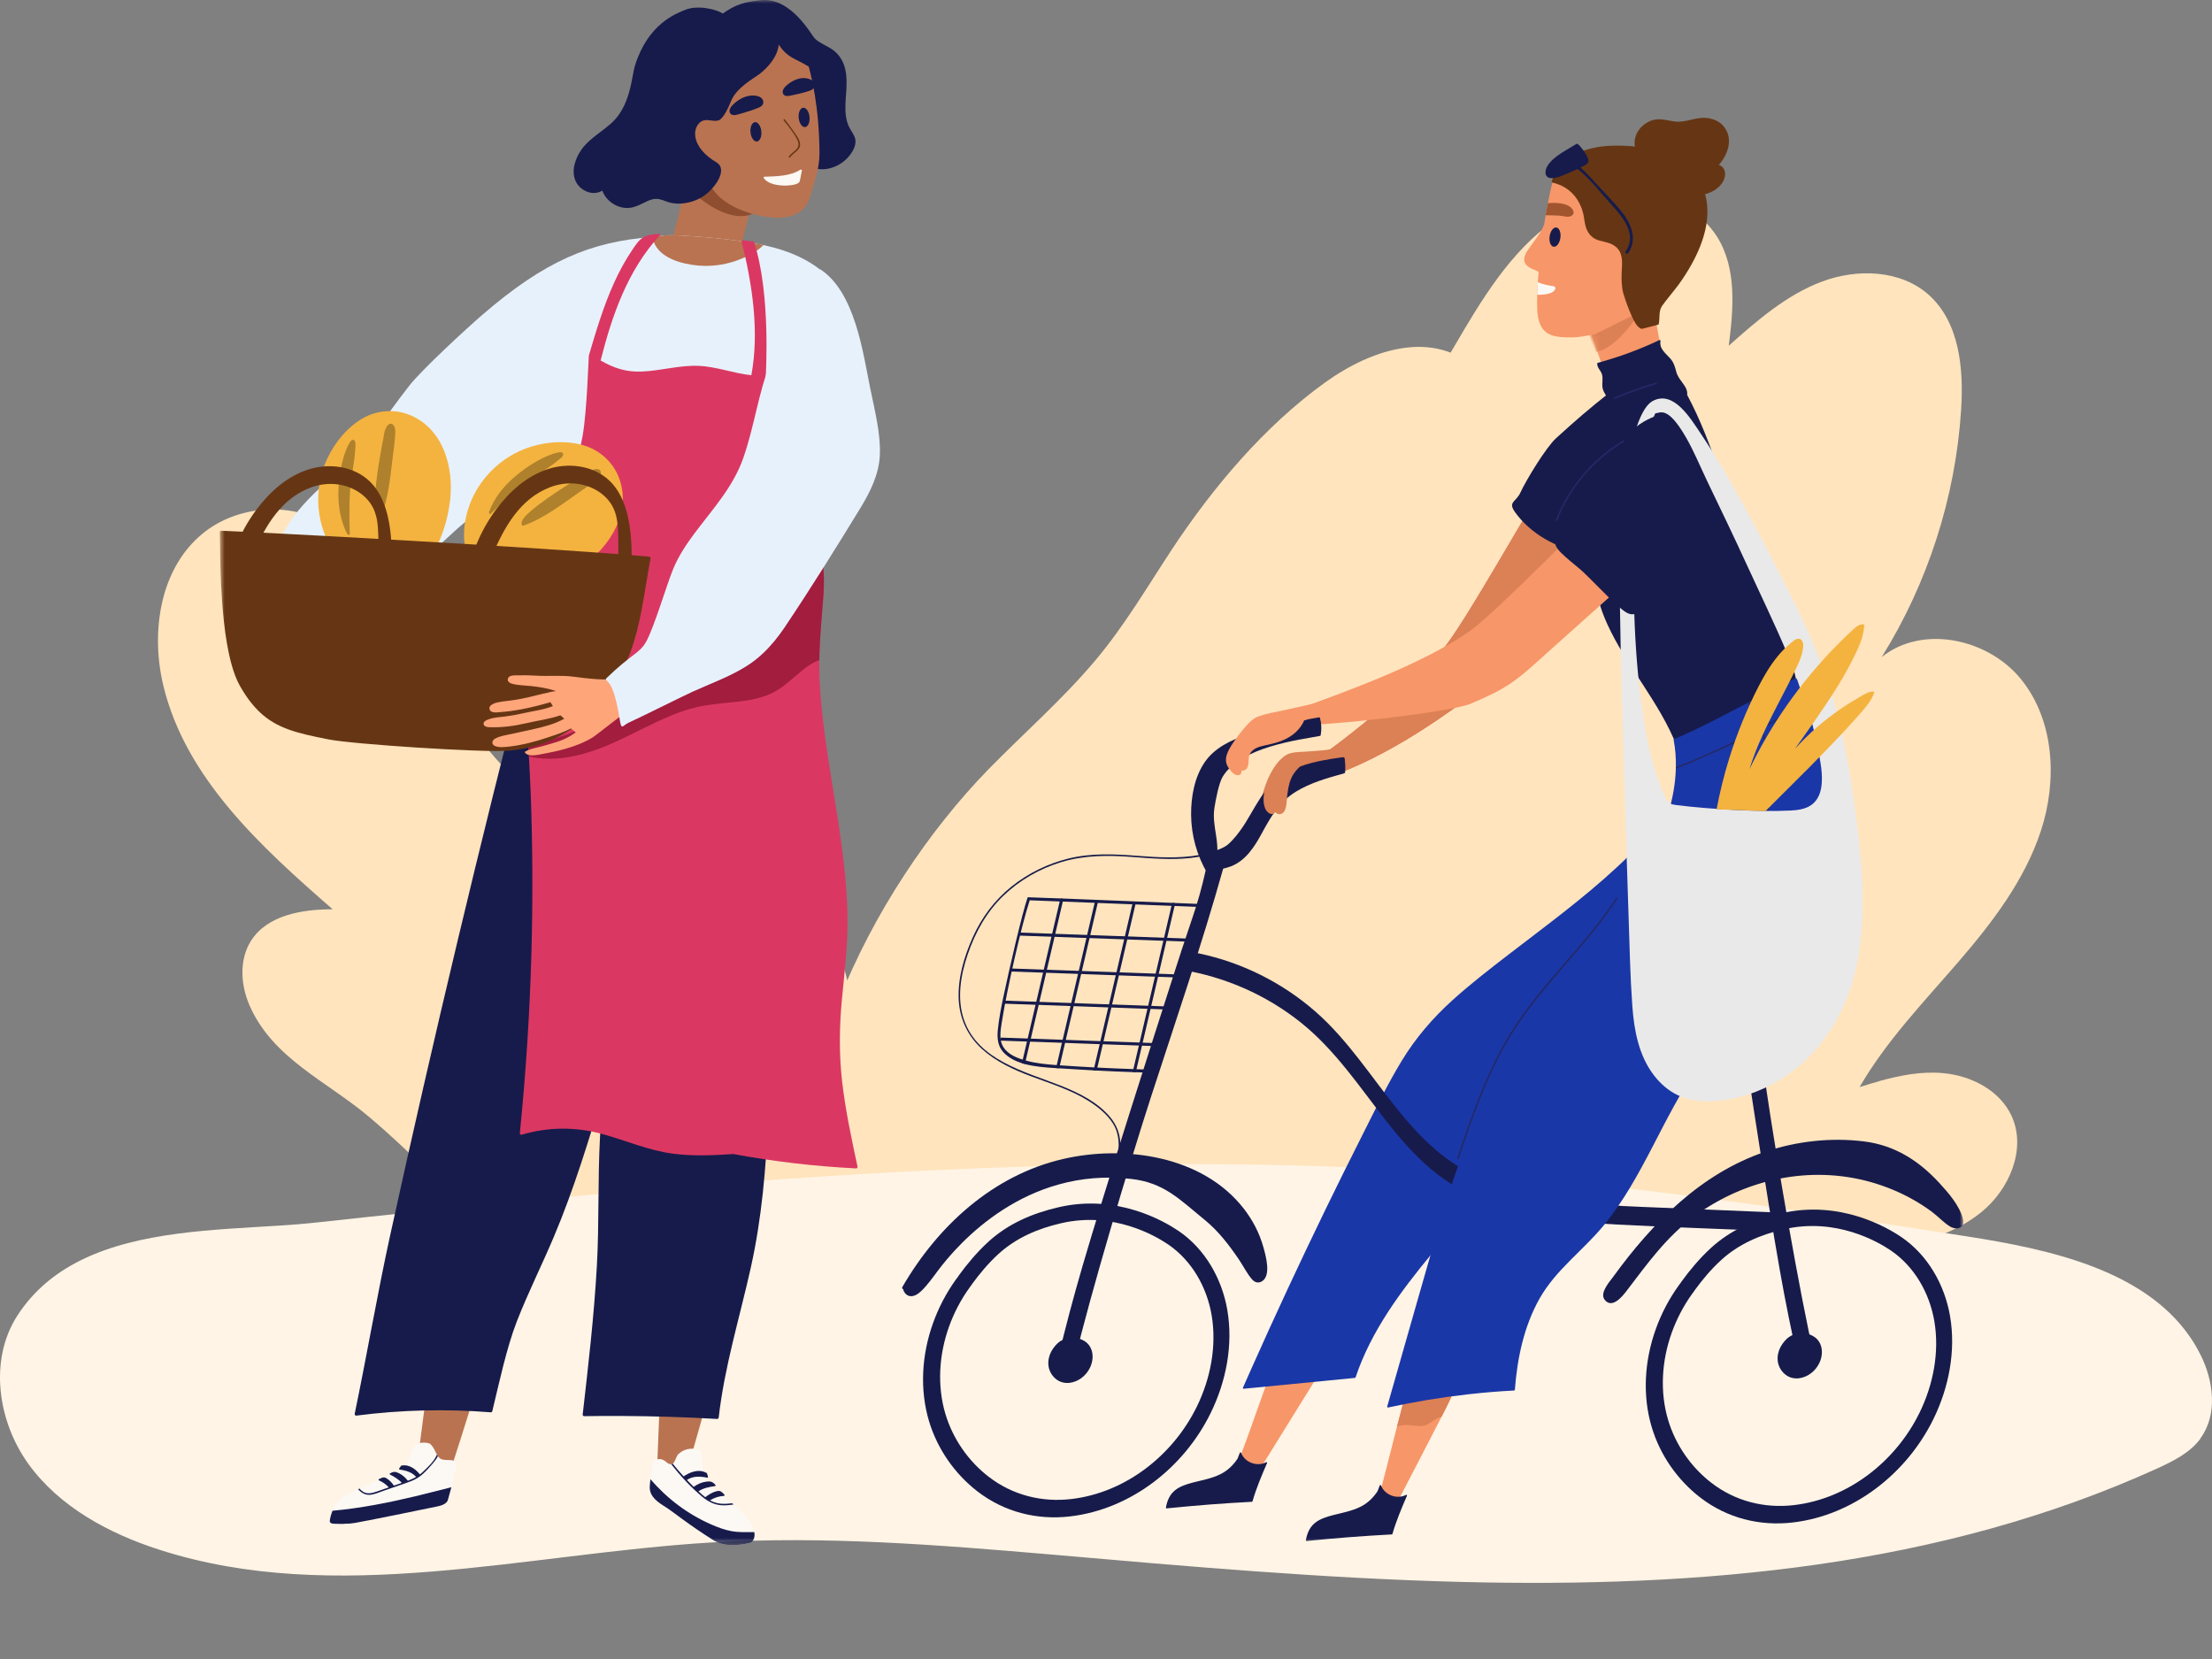 <svg width="320" height="240" viewBox="0 0 320 240" fill="none" xmlns="http://www.w3.org/2000/svg">
<rect x="0" y="0" width="320" height="240" fill="#808080" stroke="none"/>
<g clip-path="url(#clip0_2349_86119)">
<g clip-path="url(#clip1_2349_86119)">
<path d="M95.308 73.442C91.716 72.651 88.012 73.103 85.094 75.364C81.659 78.008 80.066 82.394 79.123 86.644C76.722 97.563 77.642 109.206 81.727 119.605C72.344 111.579 64.465 101.768 58.629 90.849C55.823 85.582 53.264 79.817 48.37 76.404C42.556 72.357 33.982 72.9 28.729 77.692C23.005 82.891 21.815 91.753 23.656 99.304C26.933 112.665 37.798 122.544 48.123 131.541C43.702 131.541 38.651 132.378 36.294 136.13C34.565 138.888 34.812 142.551 36.137 145.535C39.504 153.154 47.338 156.454 53.376 161.563C60.066 167.215 66.059 173.635 72.03 180.033C93.242 202.798 79.595 196.366 100.785 219.131C102.064 220.51 104.107 221.98 105.611 220.849C107.294 219.606 106.06 216.961 104.87 215.243C103.68 213.525 102.962 210.541 104.937 209.84C105.947 211.784 108.507 213.977 109.854 212.259C110.37 211.603 110.325 210.676 110.213 209.862C109.158 201.814 139.237 223.958 136.723 216.226C134.837 210.394 134.254 204.109 135.039 198.028C138.81 195.903 137.688 190.229 136.139 186.159C125.544 158.24 119.304 128.874 113.019 99.666C111.447 92.386 109.719 84.791 104.87 79.162C102.423 76.335 98.944 74.256 95.308 73.465V73.442Z" fill="#FFE4BD"/>
<path d="M271.876 156.401C270.915 156.672 269.954 156.969 269.018 157.265C272.837 150.669 278.16 145.109 283.137 139.353C288.115 133.596 292.895 127.394 295.261 120.155C297.627 112.916 297.208 104.342 292.477 98.388C287.745 92.409 278.16 90.284 272.221 95.052C278.899 84.329 282.891 71.926 283.704 59.325C284.098 53.371 283.482 46.675 279.047 42.672C274.957 39.016 268.673 38.818 263.547 40.745C258.422 42.672 254.183 46.379 250.093 50.01C250.783 44.624 251.276 38.769 248.368 34.198C244.154 27.576 234.273 26.761 227.349 30.418C220.425 34.074 215.841 40.918 211.824 47.663C199.799 67.824 190.066 89.419 176.217 108.394C167.47 120.402 157.047 131.372 150.566 144.739C147.633 150.792 145.637 157.265 142.754 163.368C139.575 170.138 135.756 174.388 145.687 175.796C158.032 177.55 169.318 185.654 174.985 196.797C175.552 197.909 176.292 199.219 177.548 199.268C178.682 199.317 179.495 198.28 180.283 197.489C183.783 194.055 189.302 194.228 194.206 194.203C204.136 194.129 214.042 192.301 223.332 188.817C225.698 187.927 228.162 186.915 230.675 187.211C232.376 187.408 233.928 188.224 235.604 188.594C238.659 189.286 241.863 188.545 244.893 187.804C253.986 185.605 263.104 183.406 272.196 181.207C277.273 179.971 282.546 178.662 286.612 175.376C290.678 172.09 293.191 166.234 291.022 161.466C289.323 157.735 285.133 155.585 281.043 155.239C277.938 154.968 274.857 155.561 271.851 156.401H271.876Z" fill="#FFE4BD"/>
<path d="M214.781 54.563C208.237 47.1 198.524 50.408 191.67 55.348C182.91 61.653 175.454 70.52 169.552 79.45C165.949 84.928 162.635 90.592 158.39 95.615C153.668 101.217 148.098 106.074 142.982 111.304C125.939 128.812 110.51 159.26 117.738 184.272C117.738 184.293 117.738 184.355 117.738 184.375C117.675 186.112 118.338 187.703 119.705 188.633C119.788 188.819 119.892 189.006 119.995 189.191C120.409 189.956 120.969 190.577 121.652 191.01C120.451 194.669 119.643 198.307 119.477 201.863C119.395 203.723 121.735 205.625 123.371 204.033C127.802 199.713 130.474 193.78 133.456 188.448C137.205 181.709 140.622 174.825 145.053 168.479C153.358 156.552 164.975 148.45 175.144 138.3C184.628 128.833 188.729 117.877 195.025 106.384C200.865 95.739 212.524 89.951 216.583 78.148C219.089 70.893 220.331 60.847 214.843 54.563H214.781Z" fill="#FFE4BD"/>
<path d="M318.356 208.083C316.832 210.169 314.402 211.367 312.05 212.448C280.617 226.706 246.156 229.72 211.309 228.85C191.544 228.348 171.642 226.59 152.126 224.89C135.697 223.48 119.208 222.166 102.759 223.151C76.031 224.774 48.532 232.386 23.058 224.194C15.788 221.857 8.653 218.032 4.16 211.85C-0.334 205.667 -1.645 196.742 2.521 190.309C4.835 186.734 7.92 184.223 11.468 182.426C11.565 182.388 11.68 182.33 11.777 182.272C20.146 178.157 31.022 177.906 40.336 177.307C42.265 177.191 44.135 177.036 45.89 176.843C65.869 174.66 85.867 172.632 105.902 171.106C145.011 168.13 184.389 167.087 223.497 170.68C243.919 172.573 264.206 175.703 284.473 178.852C296.449 180.707 310.064 183.682 316.774 193.342C317.353 194.173 317.874 195.061 318.337 195.989C320.246 199.775 320.843 204.643 318.337 208.063L318.356 208.083Z" fill="#FFF4E5"/>
<mask id="mask0_2349_86119" style="mask-type:luminance" maskUnits="userSpaceOnUse" x="31" y="0" width="254" height="224">
<path d="M284.017 0H31.795V223.527H284.017V0Z" fill="white"/>
</mask>
<g mask="url(#mask0_2349_86119)">
<path d="M241.606 57.704C240.755 53.039 239.904 48.375 239.053 43.71C239.044 43.66 238.978 43.621 238.929 43.638C237.027 44.309 236.895 44.601 234.979 45.235C233.259 45.805 231.501 46.272 229.691 46.384C229.615 46.17 229.538 45.957 229.462 45.743C229.419 45.622 229.222 45.671 229.267 45.793C229.338 45.993 229.409 46.193 229.481 46.392C229.353 46.398 229.227 46.408 229.097 46.41C228.968 46.413 228.963 46.614 229.094 46.612C229.247 46.61 229.399 46.599 229.552 46.593C230.158 48.29 230.765 49.986 231.37 51.685C232.04 53.562 232.655 55.472 233.397 57.322C233.577 57.772 233.851 58.744 234.399 58.89C234.747 58.984 235.23 58.808 235.576 58.748C236.104 58.657 236.632 58.567 237.159 58.476C239.205 58.124 239.487 58.179 241.531 57.828C241.588 57.818 241.613 57.754 241.604 57.704H241.606Z" fill="#F79668"/>
<mask id="mask1_2349_86119" style="mask-type:alpha" maskUnits="userSpaceOnUse" x="228" y="43" width="14" height="16">
<path d="M241.606 57.704C240.755 53.039 239.904 48.375 239.053 43.71C239.044 43.66 238.978 43.621 238.929 43.638C237.027 44.309 236.895 44.601 234.979 45.235C233.259 45.805 231.501 46.272 229.691 46.384C229.615 46.17 229.538 45.957 229.462 45.743C229.419 45.622 229.222 45.671 229.267 45.793C229.338 45.993 229.409 46.193 229.481 46.392C229.353 46.398 229.227 46.408 229.097 46.41C228.968 46.413 228.963 46.614 229.094 46.612C229.247 46.61 229.399 46.599 229.552 46.593C230.158 48.29 230.765 49.986 231.37 51.685C232.04 53.562 232.655 55.472 233.397 57.322C233.577 57.772 233.851 58.744 234.399 58.89C234.747 58.984 235.23 58.808 235.576 58.748C236.104 58.657 236.632 58.567 237.159 58.476C239.205 58.124 239.487 58.179 241.531 57.828C241.588 57.818 241.613 57.754 241.604 57.704H241.606Z" fill="#FFA57A"/>
</mask>
<g mask="url(#mask1_2349_86119)">
<path d="M239.101 42.045C239.101 42.045 234.924 50.297 230.849 50.908L229.779 48.158L239.101 42.045Z" fill="#DC8055"/>
</g>
<path d="M104.932 21.394C104.545 21.206 104.157 21.016 103.764 20.836C103.641 20.78 102.952 20.514 102.739 20.422C102.538 20.355 102.358 20.296 102.302 20.277C101.909 20.149 101.512 20.027 101.115 19.903C100.311 19.651 100.974 19.777 100.175 19.502C99.713 23.53 99.019 27.538 98.07 31.504C97.742 32.874 97.348 34.23 97 35.595C96.809 36.346 96.902 36.642 97.709 36.924C99.147 37.425 99.476 37.175 100.995 37.43C102.747 37.724 104.505 37.982 106.269 38.212C106.397 38.229 106.545 38.186 106.578 38.058C107.306 35.188 108.033 32.319 108.759 29.449C109.114 28.049 109.468 26.65 109.823 25.25C109.914 24.892 110.004 24.534 110.095 24.174C108.415 23.188 106.699 22.251 104.931 21.391L104.932 21.394Z" fill="#B97351"/>
<path d="M98.574 26.115C98.574 26.397 104.505 32.799 108.93 30.917C113.355 29.035 109.212 25.927 109.212 25.927L98.574 26.115Z" fill="#8E4E2F"/>
<path d="M192.686 194.687C190.392 194.653 188.1 194.578 185.808 194.47C186.262 193.46 186.715 192.452 187.174 191.444C187.231 191.316 187.033 191.222 186.975 191.349C186.503 192.384 186.038 193.421 185.572 194.458C185.113 194.436 184.653 194.413 184.197 194.39C184.057 194.382 184.018 194.598 184.159 194.606C184.599 194.63 185.037 194.65 185.477 194.671C182.718 200.79 180.97 207.163 178.358 213.345C178.332 213.412 181.505 213.754 181.532 213.708C181.532 213.708 189.322 201.153 190.281 199.607C191.229 198.079 192.195 196.552 192.794 194.846C192.824 194.764 192.773 194.692 192.686 194.69V194.687Z" fill="#F79668"/>
<path d="M245.768 110.565C245.757 110.553 245.745 110.545 245.734 110.533C245.823 110.346 245.917 110.162 246.003 109.974C246.062 109.846 245.872 109.735 245.813 109.863C245.733 110.035 245.648 110.205 245.564 110.376C245.115 109.959 244.631 109.581 244.119 109.245C244.001 109.167 243.891 109.357 244.009 109.434C244.534 109.78 245.015 110.169 245.461 110.593C242.671 116.294 238.53 121.172 233.895 125.471C228.943 130.063 223.48 134.051 218.138 138.165C215.421 140.258 212.702 142.367 210.153 144.666C207.286 147.254 204.807 150.132 202.797 153.436C200.72 156.847 198.977 160.469 197.175 164.032C195.293 167.751 193.443 171.486 191.623 175.235C187.983 182.734 184.465 190.293 181.072 197.908C180.651 198.851 180.232 199.795 179.816 200.741C179.785 200.809 179.819 200.915 179.91 200.906C185.274 200.383 190.637 199.86 196.001 199.335C196.052 199.331 196.09 199.303 196.107 199.254C198.354 192.536 202.636 186.814 207.095 181.409C211.549 176.012 216.296 170.773 219.801 164.679C221.82 161.167 223.399 157.421 225.457 153.931C227.501 150.461 230.147 147.489 233.047 144.716C238.429 139.572 244.673 134.809 247.836 127.858C250.34 122.355 250.339 115.047 245.767 110.565H245.768Z" fill="#1A37A7"/>
<path d="M183.166 211.535C181.846 212.228 180.075 211.565 179.541 210.171C179.507 210.082 179.396 210.083 179.362 210.171L179.041 210.999C178.411 211.963 177.586 212.757 176.532 213.275C175.315 213.874 173.966 214.117 172.661 214.449C170.534 214.991 169.089 215.663 168.67 218.094C168.657 218.167 168.71 218.216 168.785 218.209C173.568 217.734 176.623 217.501 181.102 217.257C181.144 217.254 181.181 217.229 181.194 217.188C181.74 215.29 182.513 213.473 183.294 211.663C183.329 211.579 183.255 211.489 183.166 211.535Z" fill="#171B4B"/>
<path d="M198.778 217.815C198.706 217.812 199.108 217.896 199.128 217.828C199.011 217.823 198.894 217.819 198.778 217.815ZM201.871 217.835C201.833 217.902 201.816 217.938 201.816 217.938C200.305 218.811 202.781 217.797 202.726 217.8C202.44 217.816 202.155 217.826 201.872 217.835H201.871ZM211.463 197.434C209.185 197.693 206.901 197.913 204.614 198.097C204.937 197.039 205.258 195.979 205.583 194.921C205.625 194.788 205.416 194.718 205.374 194.854C205.038 195.94 204.711 197.029 204.38 198.116C203.922 198.153 203.465 198.19 203.009 198.223C202.868 198.235 202.858 198.454 202.998 198.443C203.435 198.41 203.875 198.376 204.312 198.34C204.211 198.669 204.112 199.001 204.016 199.333C203.33 201.656 202.704 204.003 202.102 206.353C201.116 210.185 200.184 214.03 199.128 217.831C200.043 217.863 200.957 217.865 201.871 217.837C202.382 216.855 206.468 209.029 208.554 204.936C209.13 203.807 209.554 202.963 209.707 202.623C210.452 200.984 211.217 199.348 211.592 197.579C211.595 197.568 211.595 197.562 211.595 197.551C211.598 197.479 211.542 197.427 211.463 197.437V197.434Z" fill="#F79668"/>
<path d="M203.41 216.257C202.09 216.949 200.319 216.286 199.785 214.892C199.751 214.804 199.64 214.804 199.606 214.892L199.285 215.72C198.656 216.685 197.831 217.479 196.776 217.996C195.559 218.595 194.21 218.839 192.905 219.171C190.778 219.713 189.333 220.384 188.914 222.815C188.901 222.888 188.954 222.937 189.029 222.93C193.812 222.456 196.867 222.223 201.347 221.978C201.388 221.976 201.426 221.95 201.438 221.91C201.984 220.012 202.757 218.194 203.538 216.384C203.574 216.301 203.499 216.21 203.41 216.257Z" fill="#171B4B"/>
<path d="M211.193 197.548C209.691 197.652 208.129 198.279 206.679 198.666C205.846 198.888 204.893 199.046 204.015 199.334C203.329 201.657 202.704 204.003 202.102 206.354C202.564 206.224 203.043 206.146 203.533 206.149C204.932 206.154 205.732 206.674 206.959 205.787C207.517 205.383 207.987 205.104 208.554 204.935C209.128 203.806 209.553 202.962 209.707 202.621C210.451 200.983 211.216 199.346 211.591 197.578C211.594 197.567 211.594 197.561 211.594 197.549C211.467 197.538 211.333 197.538 211.192 197.546L211.193 197.548Z" fill="#DC8055"/>
<path d="M193.699 108.147C192.15 108.548 190.574 108.615 188.987 108.727C188.016 108.796 186.697 108.742 185.87 109.339C184.158 110.58 183.109 113.109 182.608 115.079C182.569 115.23 182.726 115.407 182.884 115.342C185.277 114.374 187.674 113.394 190.019 112.311C191.487 111.634 194.098 110.426 193.955 108.466C194.028 108.32 193.907 108.09 193.699 108.145V108.147Z" fill="#DC8055"/>
<path d="M228.022 72.489C226.207 71.348 225.43 70.891 223.783 69.536C221.953 72.114 211.68 90.584 208.708 93.951C203.019 100.397 193.545 107.88 189.295 110.589C189.255 110.615 189.886 113.105 189.943 113.089C199.396 110.554 208.982 103.413 210.846 102.117C212.664 100.85 214.482 99.539 216.009 97.922C217.594 96.245 218.899 94.319 220.255 92.458C221.714 90.455 223.173 88.453 224.634 86.45C227.356 82.717 230.077 78.981 232.799 75.248C231.176 74.384 229.58 73.471 228.019 72.489H228.022Z" fill="#DD6B4B"/>
<path d="M228.022 72.489C226.207 71.348 225.43 70.891 223.783 69.536C221.953 72.114 211.68 90.584 208.708 93.951C203.019 100.397 193.545 107.88 189.295 110.589C189.255 110.615 189.886 113.105 189.943 113.089C199.396 110.554 208.982 103.413 210.846 102.117C212.664 100.85 214.482 99.539 216.009 97.922C217.594 96.245 218.899 94.319 220.255 92.458C221.714 90.455 223.173 88.453 224.634 86.45C227.356 82.717 230.077 78.981 232.799 75.248C231.176 74.384 229.58 73.471 228.019 72.489H228.022Z" fill="#DC8055"/>
<path d="M256.737 175.391C250.237 175.124 243.736 174.861 237.236 174.582C230.706 174.302 224.053 173.911 217.794 171.877C214.698 170.87 211.738 169.439 209.124 167.485C206.609 165.606 204.455 163.294 202.475 160.87C198.485 155.988 195.103 150.555 190.325 146.364C185.536 142.163 179.652 139.223 173.415 137.922C172.919 137.818 172.42 137.729 171.922 137.647C171.972 137.533 172.022 137.417 172.072 137.301C172.128 137.173 171.94 137.061 171.883 137.19C171.821 137.331 171.759 137.472 171.697 137.612C171.468 137.576 171.242 137.537 171.013 137.503C170.875 137.483 170.815 137.696 170.954 137.715C171.172 137.745 171.388 137.784 171.607 137.818C171.285 138.555 170.961 139.291 170.638 140.027C170.524 140.009 170.412 139.989 170.299 139.974C170.16 139.953 170.1 140.166 170.24 140.185C170.342 140.2 170.443 140.218 170.545 140.234C170.183 141.053 169.794 141.868 169.531 142.727C169.489 142.862 169.702 142.919 169.742 142.786C170.006 141.922 170.398 141.096 170.767 140.269C177.121 141.263 183.186 143.921 188.209 147.944C193.201 151.942 196.71 157.292 200.623 162.269C202.566 164.74 204.637 167.134 207.054 169.158C209.432 171.149 212.127 172.701 215.01 173.836C221.052 176.217 227.634 176.824 234.065 177.156C241.712 177.551 249.369 177.803 257.02 178.119C257.205 178.127 257.391 178.135 257.577 178.142C257.201 177.254 256.871 176.331 256.736 175.389L256.737 175.391Z" fill="#171B4B"/>
<path d="M244.44 108.259C247.091 118.406 248.896 128.754 250.457 139.121C252.184 150.581 255.447 172.32 257.473 183.733C258.282 188.295 259.191 192.842 260.239 197.354C261.004 197.101 261.77 196.855 262.538 196.614C260.325 187.096 256.938 167.204 255.521 157.538C253.84 146.077 252.359 134.58 250.217 123.191C249.199 117.778 248.025 112.394 246.62 107.067C245.893 107.464 245.166 107.864 244.438 108.259H244.44Z" fill="#171B4B"/>
<path d="M238.743 44.391C238.47 42.648 239.172 43.202 240.009 41.614C240.691 40.318 241.327 38.959 241.863 37.595C242.233 36.654 242.489 35.576 243.459 35.072C243.48 35.06 243.502 35.051 243.523 35.041C243.452 34.289 243.342 33.542 243.206 32.812C242.89 31.125 242.353 29.465 241.462 27.988C240.684 26.701 239.644 25.557 238.365 24.753C236.898 23.833 235.125 23.418 233.418 23.254C230.271 22.951 224.529 26.287 224.595 26.279C224.363 27.252 224.145 28.254 223.945 29.272C223.938 29.309 223.929 29.348 223.924 29.386C223.812 29.963 223.704 30.547 223.603 31.134C223.559 31.374 223.52 31.615 223.48 31.854C223.445 32.07 223.408 32.282 223.375 32.499C223.303 32.679 223.217 32.87 223.12 33.079C222.749 33.857 221.866 34.964 221.383 35.675C221.018 36.212 220.525 36.791 220.501 37.472C220.479 38.022 220.809 38.421 221.257 38.692C221.569 38.879 221.916 39.008 222.251 39.153C222.351 39.198 222.463 39.258 222.584 39.32C222.544 39.807 222.509 40.299 222.476 40.793C222.43 41.514 222.39 42.237 222.377 42.954C222.36 43.6 222.361 44.241 222.39 44.881C222.456 46.321 222.872 47.87 224.345 48.443C225.252 48.794 226.3 48.8 227.259 48.81C228.461 48.827 229.514 48.557 230.698 48.363" fill="#F79668"/>
<path d="M243.526 23.504C243.109 23.173 241.933 22.792 240.354 22.467C238.375 21.196 235.852 21.032 233.441 21.074C229.904 21.134 228.298 22.174 227.747 22.331C226.044 22.815 224.884 24.589 224.461 26.372C224.442 26.449 227.873 26.735 228.985 30.696C229.236 31.588 229.2 32.541 229.629 33.379C229.987 34.078 230.543 34.555 231.297 34.776C232.344 35.083 233.406 35.145 234.121 36.09C234.838 37.039 234.638 38.313 234.598 39.42C234.562 40.435 234.578 41.472 234.842 42.458C235.084 43.356 236.205 46.479 236.899 47.175C237.06 47.337 237.386 47.661 237.645 47.547C237.722 47.513 239.942 46.982 239.951 46.943C240.159 46.032 239.909 45.036 240.445 44.252C240.963 43.496 242.392 41.802 242.917 41.068C248.323 33.477 248.206 27.211 243.524 23.505L243.526 23.504Z" fill="#663614"/>
<path d="M225.153 32.91C224.723 32.848 224.286 33.423 224.177 34.191C224.068 34.96 224.327 35.633 224.757 35.695C225.186 35.756 225.623 35.183 225.733 34.414C225.842 33.645 225.583 32.972 225.153 32.91Z" fill="#171B4B"/>
<path d="M224.888 41.458C224.806 41.389 224.625 41.391 224.528 41.375C224.265 41.332 224.005 41.289 223.743 41.227C223.309 41.128 222.884 40.991 222.467 40.83C222.428 41.428 222.395 42.028 222.385 42.626C222.684 42.68 223.121 42.624 223.319 42.604C223.7 42.568 224.118 42.495 224.465 42.331C224.73 42.207 225.26 41.77 224.888 41.457V41.458Z" fill="#FCF8F4"/>
<path d="M262.19 105.169C261.199 103.062 260.424 100.861 259.89 98.595C259.359 96.348 259.027 94.054 258.321 91.85C256.984 87.672 254.601 83.918 252.908 79.885C249.763 72.386 247.937 64.338 244.079 57.143C244.134 56.694 243.98 56.249 243.724 55.846C243.273 55.137 242.719 54.612 242.494 53.771C242.31 53.081 242.154 52.479 241.683 51.924C241.04 51.165 239.988 50.466 240.218 49.325C240.238 49.227 240.145 49.159 240.057 49.201C237.187 50.559 234.207 51.658 231.143 52.489C231.096 52.502 231.063 52.546 231.063 52.596C231.053 53.205 231.555 53.566 231.736 54.112C231.957 54.785 231.697 55.517 231.855 56.203C232.007 56.859 232.515 57.355 232.713 57.995C232.741 58.081 232.761 58.168 232.78 58.256C232.643 61.055 232.428 63.85 232.122 66.635C231.645 70.982 230.698 75.306 230.48 79.678C230.298 83.356 230.966 86.851 232.481 90.204C233.879 93.303 235.786 96.137 237.633 98.981C239.506 101.866 241.358 104.804 242.602 108.02C242.555 108.009 242.512 107.993 242.465 107.985C242.327 107.96 242.268 108.172 242.406 108.196C242.508 108.215 242.606 108.245 242.699 108.279C242.826 108.617 242.948 108.958 243.06 109.303C243.103 109.437 243.316 109.379 243.272 109.244C243.181 108.968 243.086 108.695 242.987 108.424C243.362 108.662 243.624 109.047 243.686 109.52C243.694 109.592 243.749 109.643 243.825 109.626C249.925 108.194 256.025 106.763 262.125 105.33C262.2 105.313 262.22 105.23 262.191 105.169H262.19Z" fill="#171B4B"/>
<path d="M266.588 121.862C266.251 124.142 265.573 126.31 264.512 128.349C262.353 132.501 257.665 139.889 254.625 143.41C251.532 146.994 248.325 150.497 245.611 154.384C240.533 161.654 237.699 170.307 232.057 177.207C229.057 180.879 225.091 183.662 222.725 187.852C220.456 191.867 219.496 196.488 219.149 201.048C219.144 201.11 219.1 201.153 219.039 201.158C216.87 201.271 214.704 201.449 212.544 201.691C212.468 201.698 212.39 201.707 212.314 201.715C208.452 202.152 204.614 202.788 200.813 203.617C200.734 203.634 200.652 203.567 200.676 203.484C200.947 202.542 201.217 201.599 201.484 200.658C203.631 193.151 205.761 185.64 207.925 178.136C208.97 174.516 210.064 170.903 211.433 167.391C212.669 164.22 214.156 161.152 215.822 158.183C219.198 152.162 223.258 146.56 227.312 140.988C229.348 138.191 231.389 135.396 233.355 132.548C235.347 129.659 237.3 126.722 238.91 123.601C240.874 119.799 242.31 115.491 242.435 111.198C242.439 111.119 242.442 111.043 242.442 110.964C242.468 109.623 242.363 108.283 242.105 106.96C242.435 106.819 242.764 106.678 243.095 106.535C245.687 105.399 248.209 104.088 250.717 102.778C251.17 102.544 251.945 102.138 252.856 101.662C252.92 101.629 252.985 101.596 253.049 101.563C255.638 100.211 259.205 98.365 259.833 98.093C259.901 98.192 259.966 98.301 260.012 98.36C260.052 98.41 260.479 99.897 261.097 101.526C261.123 101.596 261.152 101.668 261.179 101.741C261.53 102.65 261.935 103.586 262.361 104.326C264.724 108.455 267.843 113.366 266.589 121.86L266.588 121.862Z" fill="#1A37A7"/>
<path d="M235.681 76.469C234.146 74.973 233.482 74.363 232.157 72.692C229.828 74.829 216.614 88.344 213.001 91.012C206.086 96.122 193.115 100.596 188.393 102.353C188.348 102.37 188.441 104.937 188.501 104.933C198.277 104.439 210.576 102.71 212.669 101.832C214.712 100.975 216.765 100.074 218.598 98.815C220.5 97.508 222.182 95.899 223.897 94.364C225.744 92.712 227.592 91.06 229.439 89.408C232.884 86.329 236.329 83.249 239.774 80.168C238.369 78.984 236.999 77.756 235.679 76.467L235.681 76.469Z" fill="#F79668"/>
<path d="M177.554 189.525C176.776 184.988 174.334 180.675 170.484 178.065C168.379 176.639 161.594 172.693 153.163 174.64C149.322 175.526 145.801 177.04 142.919 179.698C141.337 181.157 139.948 182.808 138.683 184.544C138.672 184.559 138.668 184.573 138.666 184.59C138.534 184.764 138.404 184.939 138.278 185.114C136.883 187.057 135.765 189.196 134.964 191.447C133.358 195.945 133.016 200.96 134.389 205.564C135.591 209.595 138.11 213.225 141.444 215.784C145.29 218.736 150.005 219.933 154.811 219.371C163.612 218.336 171.291 212.276 175.145 204.41C177.38 199.854 178.416 194.56 177.552 189.525H177.554ZM173.127 203.515C169.687 210.531 162.836 215.938 154.984 216.858C150.698 217.361 146.49 216.293 143.06 213.661C140.085 211.379 137.838 208.138 136.767 204.543C135.541 200.435 135.847 195.961 137.279 191.949C137.998 189.942 138.993 188.033 140.238 186.302C140.349 186.144 140.466 185.989 140.584 185.832C140.587 185.818 140.591 185.806 140.6 185.791C141.728 184.243 142.965 182.766 144.375 181.467C146.947 179.096 150.09 177.746 153.518 176.955C161.038 175.219 167.089 178.741 168.968 180.011C172.403 182.338 174.582 186.185 175.277 190.235C176.045 194.726 175.121 199.452 173.129 203.515H173.127Z" fill="#171B4B"/>
<path d="M282.106 190.403C281.328 185.866 278.886 181.553 275.036 178.944C272.931 177.517 266.147 173.571 257.716 175.517C253.875 176.404 250.354 177.919 247.471 180.576C245.89 182.034 244.501 183.686 243.236 185.422C243.224 185.437 243.22 185.452 243.218 185.467C243.086 185.642 242.957 185.817 242.831 185.992C241.436 187.934 240.317 190.074 239.517 192.325C237.911 196.824 237.569 201.838 238.942 206.442C240.144 210.473 242.662 214.103 245.996 216.662C249.842 219.614 254.558 220.811 259.363 220.249C268.165 219.214 275.844 213.154 279.698 205.289C281.932 200.732 282.969 195.438 282.105 190.403H282.106ZM277.68 204.393C274.239 211.409 267.389 216.816 259.536 217.736C255.25 218.239 251.042 217.171 247.612 214.539C244.638 212.257 242.391 209.016 241.319 205.421C240.093 201.313 240.399 196.839 241.831 192.827C242.55 190.82 243.545 188.911 244.79 187.18C244.902 187.022 245.019 186.867 245.137 186.71C245.139 186.697 245.143 186.684 245.152 186.669C246.281 185.121 247.517 183.644 248.928 182.345C251.5 179.974 254.643 178.624 258.07 177.833C265.59 176.097 271.641 179.619 273.52 180.889C276.955 183.216 279.134 187.064 279.829 191.113C280.598 195.605 279.674 200.33 277.681 204.393H277.68Z" fill="#171B4B"/>
<path d="M176.975 123.949C176.273 123.738 175.612 123.347 175.096 122.825C173.333 131.17 173.102 130.667 170.107 140.021C166.573 151.058 159.86 171.991 156.614 183.118C155.318 187.566 154.116 192.045 153.055 196.554C153.851 196.666 154.648 196.786 155.444 196.909C157.681 187.398 163.465 168.066 166.481 158.774C170.057 147.755 173.826 136.793 176.958 125.635C177.16 124.914 177.305 124.402 177.409 124.041C177.262 124.021 177.117 123.991 176.976 123.949H176.975Z" fill="#171B4B"/>
<path d="M190.952 103.849C190.935 103.787 190.876 103.763 190.817 103.773C187.674 104.292 183.067 105.378 180.23 106.346C177.997 107.108 175.756 108.188 174.353 110.162C172.812 112.331 172.293 115.244 172.311 117.858C172.331 120.841 173.151 123.788 174.676 126.351C174.682 126.36 174.689 126.366 174.695 126.373C174.64 126.471 174.777 126.593 174.869 126.501C176.378 125.003 176.222 122.763 175.918 120.831C175.711 119.51 175.474 118.187 175.688 116.848C175.867 115.739 176.309 113.297 176.894 112.341C179.55 108.005 187.975 107.039 190.978 106.456C191.012 106.448 191.048 106.414 191.054 106.379C191.211 105.524 191.178 104.687 190.951 103.849H190.952Z" fill="#171B4B"/>
<path d="M158.017 195.732C157.905 195.076 157.551 194.452 156.995 194.076C156.69 193.87 155.709 193.3 154.492 193.582C153.937 193.709 153.428 193.928 153.011 194.313C152.782 194.525 152.581 194.763 152.399 195.013C152.397 195.016 152.396 195.017 152.396 195.02C152.377 195.045 152.358 195.071 152.34 195.096C152.138 195.377 151.976 195.686 151.861 196.012C151.63 196.662 151.579 197.387 151.777 198.053C151.952 198.635 152.315 199.16 152.797 199.53C153.353 199.958 154.035 200.13 154.729 200.049C156.002 199.9 157.111 199.024 157.669 197.887C157.993 197.229 158.142 196.464 158.017 195.735V195.732Z" fill="#171B4B"/>
<path d="M263.521 195.073C263.409 194.417 263.055 193.793 262.499 193.417C262.194 193.211 261.214 192.64 259.996 192.921C259.441 193.048 258.932 193.267 258.515 193.652C258.287 193.864 258.085 194.103 257.903 194.352C257.901 194.355 257.9 194.357 257.9 194.36C257.881 194.384 257.862 194.41 257.844 194.436C257.642 194.716 257.48 195.026 257.365 195.352C257.133 196.001 257.083 196.726 257.282 197.392C257.455 197.974 257.819 198.499 258.301 198.87C258.857 199.297 259.539 199.469 260.233 199.389C261.505 199.239 262.615 198.363 263.173 197.226C263.497 196.568 263.646 195.803 263.521 195.074V195.073Z" fill="#171B4B"/>
<path d="M197.623 100.419C197.623 100.343 197.553 100.3 197.484 100.313C194.762 100.823 192.047 101.368 189.338 101.95C188.002 102.238 186.667 102.532 185.335 102.837C184.387 103.054 183.327 103.196 182.387 103.543C181.678 103.715 181.142 104.101 180.633 104.636C180.008 105.293 179.43 105.999 178.899 106.733C178.393 107.434 177.858 108.178 177.544 108.988C177.273 109.682 177.266 110.385 177.689 111.017C177.957 111.421 178.428 112.076 178.958 112.133C179.466 112.188 179.636 111.854 179.598 111.476C179.95 111.518 180.324 111.355 180.492 110.935C180.728 110.351 180.518 109.681 180.797 109.103C181.182 108.305 182.105 108.02 182.904 107.852C184.369 107.544 185.8 107.202 187.019 106.28C187.742 105.734 188.321 105.024 188.671 104.209C190.19 103.69 191.733 103.241 193.296 102.87C194.387 102.611 195.521 102.473 196.597 102.16C196.871 102.081 197.406 101.953 197.562 101.668C197.739 101.342 197.619 100.777 197.622 100.421L197.623 100.419Z" fill="#F79668"/>
<path d="M173.313 131.197C172.182 131.152 171.053 131.109 169.922 131.063C169.772 131.059 169.622 131.051 169.473 131.046C167.733 130.978 165.995 130.909 164.256 130.842C164.106 130.834 163.96 130.83 163.81 130.824C162.142 130.758 160.473 130.692 158.807 130.626C158.657 130.622 158.511 130.614 158.361 130.608H158.358C156.823 130.549 155.286 130.488 153.751 130.429C153.601 130.422 153.452 130.416 153.302 130.412C151.857 130.354 150.411 130.298 148.966 130.241C147.701 134.091 145.654 143.317 145.014 147.369C144.852 148.406 144.584 149.57 144.81 150.622C145.093 151.949 146.242 152.669 147.428 153.114C147.602 153.18 147.777 153.239 147.956 153.293C148.098 153.34 148.241 153.382 148.384 153.419C149.842 153.827 151.367 153.972 152.875 154.082C153.025 154.093 153.174 154.103 153.324 154.114C153.358 154.117 153.394 154.119 153.429 154.122C155.052 154.234 156.675 154.333 158.298 154.418C158.448 154.425 158.599 154.434 158.748 154.439C160.483 154.53 162.22 154.602 163.958 154.659C164.107 154.667 164.257 154.671 164.408 154.675C165.081 154.7 165.749 154.72 166.422 154.737C166.706 154.744 166.706 155.183 166.422 155.177C165.718 155.157 165.01 155.138 164.305 155.114C164.155 155.11 164.004 155.102 163.855 155.098C162.118 155.039 160.383 154.964 158.648 154.874C158.498 154.867 158.347 154.858 158.197 154.849C156.68 154.77 155.162 154.678 153.646 154.574C153.508 154.566 153.364 154.557 153.222 154.546C153.075 154.537 152.926 154.529 152.773 154.52C151.347 154.434 149.728 154.328 148.262 153.932C148.117 153.893 147.976 153.85 147.836 153.807C146.834 153.488 145.923 153.016 145.223 152.297C144.318 151.373 144.229 150.142 144.357 148.915C144.524 147.316 144.835 145.726 145.168 144.153C145.929 140.529 147.865 132.089 148.671 129.8C148.679 129.778 161.152 130.281 169.718 130.619C169.743 130.622 169.771 130.622 169.794 130.622H169.798C171.076 130.675 172.265 130.721 173.31 130.763C173.592 130.774 173.592 131.212 173.31 131.203L173.313 131.197Z" fill="#171B4B"/>
<path d="M172.526 135.807C165.432 135.554 152.351 135.075 147.395 134.905C147.378 135.052 147.359 135.2 147.338 135.345C155.734 135.646 164.13 135.946 172.526 136.245C172.836 136.257 172.836 135.817 172.526 135.805V135.807Z" fill="#171B4B"/>
<path d="M153.789 130.256C153.777 130.314 153.764 130.373 153.749 130.43C151.961 138.092 150.171 145.754 148.384 153.418C148.346 153.589 148.305 153.759 148.264 153.93C148.118 153.891 147.977 153.848 147.838 153.805C147.877 153.64 147.917 153.469 147.956 153.293C149.232 147.813 151.813 136.789 153.302 130.413C153.322 130.331 153.343 130.251 153.36 130.172C153.43 129.868 153.86 129.954 153.789 130.257V130.256Z" fill="#171B4B"/>
<path d="M158.841 130.472C158.829 130.523 158.816 130.573 158.807 130.624C156.979 138.452 155.152 146.279 153.324 154.111C153.292 154.253 153.258 154.398 153.224 154.54C153.077 154.532 152.928 154.523 152.775 154.515C152.809 154.374 152.841 154.229 152.876 154.077C154.097 148.821 156.818 137.207 158.358 130.606H158.361C158.378 130.531 158.393 130.459 158.411 130.386C158.482 130.083 158.911 130.169 158.841 130.472Z" fill="#171B4B"/>
<path d="M164.279 130.748C164.272 130.778 164.264 130.81 164.258 130.84C162.424 138.704 160.585 146.571 158.752 154.436C158.717 154.582 158.684 154.724 158.651 154.869C158.501 154.862 158.351 154.853 158.201 154.845C158.234 154.707 158.267 154.563 158.301 154.415C159.521 149.172 162.267 137.439 163.812 130.823C163.825 130.768 163.836 130.715 163.85 130.662C163.92 130.358 164.35 130.445 164.279 130.748Z" fill="#171B4B"/>
<path d="M169.963 130.883C169.95 130.942 169.934 131.003 169.921 131.062C168.083 138.931 166.247 146.801 164.411 154.671C164.376 154.816 164.343 154.963 164.307 155.108C164.158 155.104 164.007 155.096 163.857 155.092C163.89 154.951 163.923 154.806 163.961 154.655C165.159 149.49 167.917 137.721 169.474 131.043C169.494 130.961 169.512 130.881 169.532 130.799C169.557 130.682 169.637 130.625 169.72 130.611C169.746 130.614 169.773 130.614 169.796 130.614H169.8C169.909 130.634 169.999 130.731 169.963 130.882V130.883Z" fill="#171B4B"/>
<path d="M171.428 141.008C164.334 140.754 151.253 140.276 146.298 140.106C146.28 140.253 146.261 140.401 146.24 140.546C154.636 140.847 163.032 141.147 171.428 141.446C171.739 141.457 171.739 141.018 171.428 141.006V141.008Z" fill="#171B4B"/>
<path d="M170.368 145.656C163.274 145.403 150.193 144.924 145.237 144.755C145.22 144.902 145.201 145.049 145.18 145.195C153.576 145.495 161.972 145.796 170.368 146.095C170.678 146.106 170.678 145.666 170.368 145.655V145.656Z" fill="#171B4B"/>
<path d="M167.573 150.918C160.238 150.654 149.246 150.254 144.798 150.102C144.78 150.248 144.761 150.396 144.74 150.542C152.328 150.813 159.918 151.084 167.505 151.355C167.51 151.207 167.533 151.061 167.573 150.918Z" fill="#171B4B"/>
<path d="M283.955 176.288C283.464 174.388 281.877 172.576 280.579 171.162C277.576 167.893 274.095 165.672 269.631 165.121C264.861 164.533 259.924 165.084 255.374 166.615C246.08 169.74 238.997 176.946 233.368 184.715C232.936 185.254 232.518 185.806 232.208 186.392C231.942 186.898 231.753 187.547 232.149 188.045C233.223 189.39 234.711 187.529 235.308 186.748C238.298 182.83 241.066 178.939 245.08 175.981C252.409 170.58 261.856 168.514 270.678 171.016C272.795 171.617 274.842 172.462 276.76 173.544C277.675 174.061 278.559 174.63 279.406 175.251C280.308 175.912 281.099 176.799 282.041 177.394C283.052 178.033 284.318 177.691 283.955 176.288Z" fill="#171B4B"/>
<path d="M182.755 180.381C182.193 178.365 181.203 176.481 179.919 174.832C173.965 167.188 162.7 165.6 153.77 167.671C143.643 170.02 135.637 177.366 130.535 186.196C130.454 186.335 130.544 186.464 130.662 186.506C130.75 186.958 131.113 187.398 131.579 187.491C132.247 187.626 132.884 187.147 133.33 186.712C134.202 185.859 134.937 184.817 135.666 183.841C138.675 179.807 148.416 168.793 163.646 170.55C168.385 171.096 170.548 173.428 174.306 176.499C176.284 178.116 177.843 180.159 179.266 182.264C179.879 183.17 180.4 184.249 181.121 185.072C181.511 185.518 182.016 185.684 182.554 185.366C183.957 184.535 183.091 181.581 182.757 180.381H182.755Z" fill="#171B4B"/>
<path d="M226.865 29.749C226.021 29.332 224.918 29.316 223.922 29.384C223.81 29.962 223.702 30.545 223.602 31.132C223.635 31.136 223.669 31.139 223.705 31.141C224.466 31.175 225.196 31.129 225.956 31.241C226.385 31.305 226.935 31.465 227.335 31.221C228.064 30.777 227.368 29.995 226.865 29.747V29.749Z" fill="#A1552F"/>
<path d="M248.662 23.858C249.99 22.33 250.788 20.061 249.379 18.299C248.759 17.524 247.803 17.149 246.837 17.061C245.289 16.92 243.851 17.764 242.329 17.58C241.013 17.422 239.968 16.962 238.674 17.528C237.796 17.912 237.055 18.616 236.694 19.512C235.973 21.306 237.03 23.338 238.789 23.98C238.829 23.995 238.864 23.995 238.897 23.989C239.672 24.389 240.118 25.096 240.691 25.74C241.25 26.366 241.891 26.929 242.613 27.362C243.799 28.073 245.197 28.411 246.565 28.111C247.771 27.846 249.031 27.051 249.455 25.834C249.749 24.991 249.455 24.093 248.66 23.857L248.662 23.858Z" fill="#663614"/>
<path d="M233.428 56.633C233.455 56.569 233.486 56.506 233.513 56.441C233.622 56.181 233.197 56.067 233.089 56.325C233.076 56.355 233.062 56.382 233.05 56.413C232.909 56.43 232.813 56.621 232.895 56.756C229.466 59.479 228.199 60.597 225.146 63.359C223.633 64.726 220.712 69.572 219.947 71.266C219.329 72.637 218.095 72.575 219.165 74.082C221.294 77.078 225.3 79.543 229.015 79.749C230.943 79.855 231.608 78.537 232.103 76.897C232.839 74.457 233.421 71.968 233.858 69.458C234.334 66.725 234.641 63.958 234.755 61.186C234.822 59.564 234.75 57.721 233.428 56.631V56.633Z" fill="#171B4B"/>
<path d="M194.524 109.696C194.507 109.569 194.357 109.528 194.253 109.543C190.126 110.104 185.836 110.883 183.117 114.346C181.972 115.807 181.145 117.479 180.163 119.047C179.388 120.285 177.295 123.345 175.417 123.11C175.353 123.045 175.251 123.027 175.169 123.057C174.984 123.004 174.803 122.919 174.627 122.791C174.396 122.626 174.176 123.007 174.405 123.17C174.612 123.319 174.826 123.416 175.043 123.472C175.029 124.104 174.902 125.123 175.367 125.501C175.997 126.014 177.49 125.563 178.126 125.31C180.219 124.474 181.48 122.506 182.508 120.61C183.81 118.209 185.048 116.021 187.442 114.546C189.58 113.23 192.037 112.544 194.438 111.882C194.535 111.855 194.593 111.767 194.599 111.671C194.64 111.003 194.611 110.356 194.523 109.695L194.524 109.696Z" fill="#171B4B"/>
<path d="M188.602 109.884C187.701 110.038 186.68 110.444 185.783 111.037C185.819 110.957 185.855 110.875 185.892 110.796C186.011 110.541 185.633 110.318 185.513 110.574C185.46 110.687 185.41 110.8 185.361 110.914C185.322 110.894 185.28 110.883 185.241 110.888C185.282 110.69 185.036 110.487 184.885 110.676C184.03 111.745 183.263 113.132 182.938 114.472C182.717 115.386 182.655 116.85 183.451 117.54C183.862 117.896 184.243 117.797 184.481 117.462C184.626 117.675 184.834 117.804 185.13 117.784C186.128 117.714 186.115 116.123 186.181 115.447C186.278 114.475 186.404 113.5 186.795 112.597C187.231 111.594 187.984 110.924 188.817 110.253C189.006 110.1 188.794 109.853 188.602 109.886V109.884ZM186.501 111.453C186.501 111.364 186.493 111.275 186.473 111.184C186.47 111.171 186.463 111.161 186.459 111.15C186.587 111.076 186.717 111.007 186.849 110.941C186.849 110.941 186.847 110.942 186.846 110.944C186.741 111.086 186.626 111.261 186.502 111.453H186.501ZM184.241 112.438C184.47 112.018 184.725 111.614 184.995 111.249C184.91 111.455 184.827 111.66 184.748 111.867C184.564 112.048 184.394 112.238 184.241 112.436V112.438ZM187.182 111.261C187.196 111.23 187.211 111.197 187.225 111.165C187.3 110.996 187.187 110.858 187.051 110.845C187.314 110.724 187.579 110.617 187.839 110.532C187.594 110.769 187.377 111.012 187.182 111.261Z" fill="#DC8055"/>
<path d="M180.864 119.169C177.445 124.576 170.166 124.25 164.615 123.814C161.245 123.55 157.89 123.386 154.577 124.199C151.565 124.94 148.714 126.334 146.298 128.281C143.865 130.24 142.005 132.739 140.731 135.585C139.481 138.375 138.55 141.483 138.69 144.57C138.816 147.378 140.001 149.896 142.087 151.777C144.099 153.591 146.62 154.747 149.134 155.693C151.979 156.764 154.938 157.661 157.526 159.297C158.86 160.141 160.18 161.205 161.022 162.561C161.965 164.079 161.968 165.854 161.627 167.557C161.468 168.353 161.242 169.135 161.012 169.913C160.972 170.048 161.183 170.107 161.223 169.972C161.663 168.488 162.103 166.954 162.063 165.393C162.027 163.987 161.521 162.722 160.627 161.643C158.784 159.422 156.065 158.095 153.434 157.054C148.3 155.023 141.468 153.406 139.45 147.516C138.397 144.442 138.976 141.05 140.001 138.052C141.084 134.874 142.718 131.925 145.152 129.585C147.5 127.326 150.407 125.666 153.519 124.72C156.878 123.699 160.3 123.709 163.767 123.97C169.174 124.376 175.777 125.022 179.939 120.71C180.36 120.273 180.73 119.793 181.053 119.281C181.13 119.162 180.94 119.051 180.864 119.17V119.169Z" fill="#171B4B"/>
<path d="M234.512 30.516C233.464 29.25 232.296 28.071 231.185 26.862C230.363 25.968 229.572 25.027 228.648 24.237C228.786 24.166 228.922 24.096 229.058 24.021C229.444 23.805 229.832 23.693 229.797 23.192C229.747 22.506 228.31 20.655 228.096 20.794C226.743 21.668 224.77 22.555 223.881 23.971C223.47 24.622 223.344 25.692 224.371 25.768C225.189 25.828 226.21 25.316 226.943 25.015C227.373 24.838 227.804 24.648 228.228 24.445C230.101 25.935 231.647 28.008 233.249 29.757C234.841 31.497 236.876 34.027 235.152 36.386C234.985 36.615 235.366 36.835 235.531 36.608C236.995 34.605 235.917 32.214 234.512 30.519V30.516Z" fill="#171B4B"/>
<path d="M233.801 129.885C230.631 134.777 226.525 138.942 222.853 143.445C221.055 145.65 219.374 147.948 217.942 150.409C216.516 152.862 215.311 155.438 214.237 158.063C212.962 161.18 211.874 164.367 210.807 167.559C210.762 167.692 210.974 167.751 211.018 167.618C212.893 162.011 214.843 156.381 217.741 151.205C220.583 146.131 224.489 141.856 228.251 137.464C230.296 135.078 232.28 132.635 233.991 129.995C234.068 129.876 233.877 129.767 233.801 129.885Z" fill="#232968"/>
<path d="M260.432 102.211C258.614 103.344 256.757 104.422 254.873 105.444C254.968 105.673 255.057 105.903 255.143 106.135C255.746 107.727 256.18 109.385 256.303 111.086C256.437 112.926 256.237 114.772 255.971 116.59C255.439 120.219 254.528 123.786 253.267 127.232C253.218 127.364 253.008 127.307 253.056 127.174C253.743 125.289 254.332 123.369 254.808 121.419C255.216 119.738 255.546 118.038 255.787 116.325C256.054 114.451 256.237 112.546 256.045 110.656C255.862 108.884 255.349 107.19 254.68 105.551C250.719 107.688 246.626 109.576 242.43 111.202C242.434 111.123 242.437 111.047 242.437 110.968C243.705 110.476 244.963 109.962 246.211 109.421C249.066 108.186 251.862 106.824 254.595 105.347C254.072 104.093 253.467 102.87 252.852 101.665C252.915 101.631 252.979 101.599 253.044 101.566C253.661 102.773 254.263 103.991 254.787 105.243C256.93 104.077 259.035 102.841 261.092 101.528C261.118 101.599 261.147 101.67 261.174 101.744C260.928 101.902 260.68 102.057 260.432 102.211Z" fill="#232968"/>
<path d="M268.614 118.937C267.602 110.838 266.166 102.78 263.154 95.159C261.67 91.402 259.9 87.767 258.064 84.173C256.209 80.541 254.329 76.917 252.377 73.335C250.408 69.721 248.337 66.156 246.044 62.736C244.539 60.493 242.107 56.408 239.1 58.004C235.762 59.775 234.266 73.52 234.291 81.07C234.321 89.738 234.547 98.404 234.806 107.069C235.062 115.624 235.311 124.18 235.604 132.734C235.751 136.999 235.831 141.278 236.141 145.534C236.399 149.056 237.063 152.683 239.26 155.553C240.184 156.759 241.354 157.793 242.736 158.444C244.399 159.227 246.273 159.413 248.088 159.291C251.335 159.072 254.505 157.996 257.291 156.334C263.164 152.833 266.916 146.924 268.449 140.342C270.081 133.336 269.498 126.005 268.614 118.938V118.937ZM243.918 63.302C245.086 65.33 245.965 67.511 246.98 69.62C248.954 73.721 250.927 77.822 252.821 81.958C256.48 89.943 261.344 99.475 262.958 108.146C263.313 110.052 263.813 112.16 263.437 114.101C263.257 115.028 262.822 115.905 262.031 116.457C261.165 117.062 260.073 117.205 259.043 117.256C254.465 117.489 247.089 117.044 242.545 116.471C241.869 116.386 241.365 116.277 241.031 115.619C240.753 115.072 240.525 114.495 240.301 113.925C239.894 112.897 239.542 111.848 239.232 110.787C238.631 108.72 238.199 106.607 237.857 104.483C237.115 99.885 236.694 95.225 236.491 90.575C236.288 85.914 236.334 81.24 236.63 76.583C236.778 74.254 236.988 71.931 237.261 69.614C237.526 67.369 237.794 65.102 238.359 62.91C238.635 61.841 238.994 60.8 239.463 59.801C240.214 59.733 241.254 58.675 243.919 63.3L243.918 63.302Z" fill="#EAE9E9"/>
<path d="M246.282 72.27C245.526 67.668 243.213 63.371 239.798 60.199C239.828 60.11 239.741 59.998 239.647 60.065C239.567 60.033 239.481 60.11 239.495 60.186C236.384 61.44 233.858 63.142 225.111 77.548C224.613 78.369 225.118 79.254 225.775 79.91C226.661 80.794 227.672 81.576 228.626 82.382C229.595 83.201 232.971 86.765 233.954 87.564C234.614 88.1 235.436 89.029 236.384 88.842C236.853 88.75 237.263 88.445 237.663 88.201C238.286 87.82 245.555 79.049 246.012 78.133C246.883 76.389 246.586 74.121 246.282 72.27Z" fill="#171B4B"/>
<path d="M234.808 63.734C230.387 66.362 226.935 70.441 225.065 75.231C225.013 75.363 225.226 75.419 225.276 75.29C227.123 70.554 230.548 66.522 234.917 63.924C235.038 63.852 234.929 63.662 234.806 63.734H234.808Z" fill="#232968"/>
<path d="M239.54 55.357C237.496 55.961 235.491 56.676 233.525 57.502C233.397 57.556 233.454 57.767 233.584 57.713C235.549 56.888 237.555 56.172 239.599 55.568C239.735 55.527 239.677 55.316 239.54 55.357Z" fill="#232968"/>
<path d="M271.026 100.054C270.27 100.003 269.536 100.552 268.907 100.91C268.154 101.339 267.414 101.796 266.691 102.275C265.338 103.177 264.044 104.165 262.82 105.233C261.705 106.207 260.653 107.247 259.662 108.346C260.664 106.938 261.66 105.528 262.646 104.109C264.582 101.32 266.472 98.486 267.997 95.448C268.784 93.879 269.628 92.207 269.688 90.421C269.691 90.358 269.635 90.313 269.579 90.312C268.837 90.27 268.307 90.865 267.806 91.331C267.097 91.99 266.405 92.662 265.726 93.349C264.39 94.705 263.114 96.114 261.898 97.578C259.522 100.44 257.382 103.495 255.508 106.708C254.643 108.195 253.836 109.717 253.088 111.269C254.082 108.006 255.609 104.94 257.178 101.918C258.051 100.232 258.942 98.551 259.761 96.836C260.165 95.992 260.585 95.131 260.763 94.205C260.855 93.719 261.003 92.905 260.551 92.536C260.041 92.12 259.397 92.747 259.022 93.059C258.348 93.62 257.735 94.252 257.178 94.928C256.086 96.259 255.205 97.749 254.419 99.273C252.682 102.638 251.259 106.174 250.136 109.789C249.394 112.186 248.792 114.621 248.33 117.084L255.398 117.342C255.793 116.946 256.191 116.55 256.586 116.155C259.978 112.768 263.407 109.419 266.673 105.909C267.572 104.943 268.459 103.966 269.327 102.972C270.06 102.131 270.766 101.265 271.134 100.196C271.161 100.124 271.094 100.062 271.029 100.058L271.026 100.054Z" fill="#F4B33F"/>
<path d="M123.725 20.118C123.606 19.541 123.213 19.074 122.938 18.569C122.646 18.034 122.472 17.448 122.384 16.847C122.214 15.694 122.334 14.518 122.414 13.362C122.566 11.18 122.533 9.022 120.794 7.456C120.015 6.754 118.571 6.294 117.838 5.538C117.395 5.081 114.452 -0.447 110.059 0.029C107.622 0.294 106.256 0.68 104.31 2.154C104.15 1.987 103.992 1.82 103.83 1.656C103.729 1.556 103.573 1.711 103.674 1.812C103.831 1.968 103.983 2.129 104.136 2.29C103.914 2.463 103.698 2.641 103.489 2.828C103.382 2.923 103.539 3.077 103.644 2.983C103.852 2.797 104.068 2.62 104.288 2.447C105.969 4.228 107.442 6.198 108.664 8.323C109.353 9.52 109.963 10.764 110.485 12.045C110.963 13.22 111.361 14.426 111.846 15.598C112.278 16.644 112.78 17.672 113.47 18.576C114.177 19.502 115.137 20.093 115.933 20.92C116.428 21.433 116.613 21.969 116.666 22.671C116.704 23.164 116.811 23.577 117.19 23.916C117.874 24.531 118.912 24.567 119.769 24.408C120.853 24.205 121.868 23.633 122.618 22.826C123.257 22.14 123.928 21.101 123.724 20.119L123.725 20.118Z" fill="#171B4B"/>
<path d="M43.791 83.289L43.547 89.169H53.244L53.501 82.96C50.263 83.044 47.026 83.153 43.791 83.289Z" fill="#96563E"/>
<path d="M114.717 4.605C113.437 5.231 112.026 5.541 110.535 5.649C110.161 5.677 109.787 5.708 109.415 5.744C108.318 5.94 107.238 6.203 106.181 6.556C105.647 6.835 105.128 7.14 104.626 7.476C102.78 9.019 101.022 10.638 99.076 12.084C98.061 12.839 96.79 13.194 95.488 13.292C96.175 15.575 98.08 17.773 99.114 19.794C100.525 22.556 100.733 24.279 103.322 27.661C105.117 30.008 108.955 31.268 111.817 31.473C114.323 31.651 116.488 30.921 117.198 28.435C117.769 26.438 118.564 24.34 118.552 22.175C118.517 15.549 117.436 11.027 116.612 8.227C115.808 5.846 115.408 5.07 114.717 4.605Z" fill="#B97351"/>
<path d="M95.408 56.027C95.019 56.402 94.629 56.781 94.239 57.156C94.451 55.763 94.772 54.381 94.992 52.989C95.301 51.026 95.508 49.045 95.605 47.059C95.791 43.294 95.578 39.53 95.007 35.811C94.943 35.4 94.877 34.99 94.804 34.579C95.682 34.275 96.04 34.191 96.119 34.172C96.097 34.175 96.056 34.181 95.998 34.183C95.616 34.201 95.238 34.222 94.866 34.247C94.714 34.258 94.562 34.267 94.412 34.28C85.445 34.947 78.814 37.742 69.751 45.567C67.478 47.531 61.106 53.399 59.24 55.757C57.308 58.2 55.562 60.785 53.61 63.212C51.636 65.665 49.358 67.763 47.043 69.884C44.895 71.853 42.79 73.929 41.337 76.483C40.614 77.752 40.052 79.132 39.785 80.574C39.458 82.358 39.724 84.111 39.882 85.898C40.231 89.821 38.768 93.213 37.084 96.667C37.005 96.828 37.106 96.976 37.275 96.997C38.661 97.172 40.047 97.347 41.436 97.522L43.308 97.759C43.782 97.817 44.503 98.075 44.969 97.829C45.502 97.546 45.526 96.709 45.65 96.207C45.944 94.993 46.275 93.781 46.718 92.609C47.667 90.103 49.149 88.014 51.37 86.484C53.373 85.107 55.605 84.078 57.716 82.882C59.848 81.671 61.907 80.343 63.734 78.702C64.604 77.924 65.433 77.124 66.294 76.365C67.413 75.381 68.581 74.464 69.944 73.755C71.659 72.861 73.485 72.213 75.275 71.488C75.736 71.301 76.195 71.11 76.649 70.909C76.811 70.837 76.972 70.763 77.135 70.689C79.198 69.729 81.166 68.574 83.039 67.286C86.868 64.66 90.302 61.531 93.652 58.325C93.599 58.854 93.569 59.386 93.576 59.923C93.579 60.205 94.017 60.207 94.016 59.923C94.007 59.229 94.058 58.539 94.141 57.856C94.669 57.349 95.193 56.841 95.718 56.332C95.922 56.136 95.611 55.825 95.409 56.023L95.408 56.027Z" fill="#E7F1FC"/>
<path d="M120.013 40.408C119.618 39.879 119.136 39.409 118.61 38.984C117.882 38.397 117.066 37.902 116.268 37.478C114.434 36.507 112.457 35.889 110.434 35.455C109.002 35.146 107.546 34.93 106.102 34.746C104.035 34.483 101.958 34.288 99.877 34.163C98.246 34.063 96.49 33.875 94.867 34.249C94.721 34.282 94.572 34.319 94.427 34.362C94.355 34.384 94.282 34.408 94.21 34.433C92.42 35.044 90.951 36.471 89.5 37.633C87.866 38.944 86.247 40.273 84.69 41.673C81.975 44.116 79.467 46.784 77.466 49.838C77.448 49.725 77.431 49.613 77.411 49.504C77.362 49.225 76.939 49.343 76.99 49.621C77.034 49.875 77.076 50.129 77.115 50.386C76.982 50.597 76.853 50.807 76.727 51.021C76.584 51.265 76.964 51.487 77.106 51.242C77.141 51.185 77.178 51.13 77.211 51.072C77.823 55.61 77.569 60.202 77.366 64.769C77.278 66.743 77.201 68.721 77.134 70.695C77.026 73.809 76.942 76.924 76.885 80.039C76.838 82.659 76.81 85.278 76.806 87.895C76.803 89.06 76.803 90.223 76.81 91.387C76.814 92.279 76.744 93.248 77.038 94.106C77.597 95.728 79.172 95.788 80.643 95.615C83.07 95.326 85.495 95.075 87.935 94.934C89.158 94.864 90.385 94.818 91.607 94.792C95.22 94.72 98.832 94.838 102.434 95.138C102.097 95.569 101.91 96.117 101.926 96.724C101.93 96.87 102.063 96.973 102.205 96.937C104.314 96.404 106.407 95.806 108.478 95.134C109.009 94.96 109.651 94.805 110.284 94.601C111.212 94.3 112.122 93.893 112.639 93.175C113.097 92.542 113.327 91.698 113.456 90.822C113.594 89.902 113.626 88.942 113.7 88.151C113.898 86.074 114.005 83.994 114.242 81.92C115.204 73.46 117.471 65.225 119.15 56.893C119.94 52.974 120.614 49.02 120.942 45.03C121.076 43.377 121.043 41.788 120.009 40.409L120.013 40.408Z" fill="#E7F1FC"/>
<path d="M66.029 196.473C64.736 196.812 63.474 197.267 62.195 197.655C61.574 202.44 60.953 207.224 60.331 212.008C60.315 212.127 60.445 212.226 60.551 212.228C62.085 212.248 63.618 212.268 65.152 212.29C65.252 212.29 65.334 212.22 65.363 212.129C67.182 206.543 68.918 200.932 70.582 195.298C69.07 195.709 67.547 196.078 66.029 196.475V196.473Z" fill="#B97351"/>
<path d="M106.102 34.744C104.035 34.481 101.957 34.286 99.877 34.161C98.245 34.061 96.49 33.873 94.867 34.247C94.716 34.258 94.564 34.267 94.414 34.28C94.418 34.306 94.421 34.335 94.427 34.362C94.506 34.908 94.71 35.39 95.007 35.811C96.371 37.763 99.687 38.416 101.844 38.461C103.537 38.494 105.242 38.203 106.825 37.602C108.078 37.128 109.472 36.455 110.432 35.456C109.001 35.147 107.544 34.931 106.101 34.747L106.102 34.744Z" fill="#B97351"/>
<path d="M99.271 198.354C98.014 198.806 96.797 199.372 95.558 199.874C95.366 204.695 95.174 209.515 94.983 214.335C94.978 214.455 95.115 214.543 95.221 214.535C96.751 214.419 98.279 214.303 99.809 214.186C99.908 214.179 98.871 215.086 98.893 214.992C100.206 209.266 102.546 202.536 103.701 196.777C102.231 197.322 100.748 197.826 99.271 198.356V198.354Z" fill="#B97351"/>
<path d="M112.149 127.373C112.121 124.244 112.361 120.665 110.933 117.781C107.891 111.63 100.23 111.797 94.288 112.522C93.996 110.973 93.583 109.458 93.011 107.997C90.251 100.92 83.668 97.031 77.135 93.891L77.253 93.429C77.323 93.157 76.899 93.041 76.829 93.313C76.796 93.441 76.763 93.57 76.73 93.697C76.554 93.614 76.379 93.53 76.202 93.447C75.948 93.326 75.725 93.705 75.981 93.826C76.193 93.925 76.406 94.026 76.62 94.13C73.022 108.075 69.55 122.054 66.207 136.065C62.816 150.276 59.554 164.521 56.424 178.792C54.643 186.917 53.012 196.371 51.315 204.514C51.29 204.638 51.376 204.813 51.527 204.793C57.989 203.956 64.511 203.795 71.006 204.314C71.098 204.322 71.195 204.242 71.218 204.153C72.18 200.182 73.286 194.96 74.771 191.153C76.388 187.012 78.384 183.035 80.115 178.943C83.029 172.051 85.216 164.82 87.381 157.646C87.131 159.885 86.928 162.131 86.806 164.383C86.457 170.666 86.698 176.96 86.34 183.243C85.932 190.402 85.11 197.529 84.293 204.65C84.277 204.767 84.402 204.872 84.513 204.87C86.228 204.842 87.946 204.833 89.662 204.842C89.733 204.839 89.807 204.839 89.878 204.842C94.506 204.862 99.133 205.004 103.753 205.274C103.882 205.282 103.961 205.166 103.973 205.054C104.81 197.683 107.011 190.584 108.619 183.366C110.208 176.225 110.82 168.985 111.123 161.688C111.442 154.064 111.689 146.438 111.947 138.812C112.076 134.999 112.181 131.184 112.149 127.369V127.373Z" fill="#171B4B"/>
<path d="M124.047 168.751C123.178 164.688 122.305 160.618 121.829 156.486C121.367 152.465 121.422 148.48 121.809 144.456C122.184 140.561 122.657 136.686 122.606 132.766C122.561 129.003 122.169 125.254 121.654 121.529C120.577 113.781 118.925 106.094 118.567 98.262C118.525 97.329 118.513 96.399 118.528 95.474C118.567 92.435 118.864 89.431 119.102 86.378C119.271 84.232 119.196 82.157 118.882 80.107C118.627 78.426 118.212 76.766 117.641 75.1C115.264 68.15 111.77 61.8 110.782 54.516C110.749 54.519 111.58 42.518 109.067 34.981C109.051 34.94 109.008 34.898 108.959 34.902C108.401 34.953 107.942 34.733 107.384 34.783C107.313 34.79 107.26 34.846 107.28 34.921C108.837 41.125 109.868 47.962 108.694 54.279C106.105 54.016 103.663 53.027 101.036 52.926C98.242 52.819 95.58 53.647 92.808 53.752C90.512 53.839 88.797 53.235 86.889 52.154C88.554 45.574 90.818 39.07 95.475 34.01C95.537 33.943 95.499 33.814 95.399 33.823C94.617 33.877 93.787 33.939 93.09 34.334C92.398 34.725 91.953 35.441 91.517 36.081C90.478 37.604 89.599 39.227 88.837 40.905C87.301 44.296 86.235 47.874 85.183 51.437C85.15 51.55 84.921 59.436 84.287 63.036C83.641 66.699 82.41 70.082 80.87 73.456C79.45 76.57 78.115 79.67 77.327 83.015C76.544 86.332 76.18 89.736 76.058 93.139C75.875 98.084 76.153 103.03 76.432 107.972C76.457 108.462 76.486 108.949 76.514 109.437C76.617 111.263 76.711 113.087 76.779 114.91C77.058 122.583 77.092 130.261 76.876 137.933C76.635 146.62 76.072 155.296 75.202 163.943C75.187 164.086 75.353 164.193 75.48 164.156C79.291 163.014 83.236 162.996 87.07 164.035C90.511 164.967 93.783 166.432 97.344 166.895C100.252 167.273 103.173 167.141 106.095 166.949C111.958 168.036 117.886 168.735 123.843 169.027C123.994 169.034 124.085 168.88 124.056 168.748L124.047 168.751Z" fill="#DA3862"/>
<path d="M118.882 80.109C113.618 83.255 108.752 87.035 103.981 90.884C100.921 93.351 97.888 95.85 94.779 98.254C91.642 100.676 88.438 103.151 84.916 104.992C82.907 106.041 80.809 106.681 78.633 107.28C77.888 107.484 77.146 107.704 76.426 107.975C76.452 108.465 76.481 108.952 76.508 109.44C79.971 110.246 83.677 109.466 86.978 108.192C91.303 106.522 95.228 103.919 99.693 102.59C101.942 101.921 104.246 101.774 106.565 101.523C108.645 101.298 110.752 100.919 112.55 99.787C114.236 98.726 115.568 97.199 117.244 96.126C117.66 95.859 118.088 95.648 118.527 95.475C118.565 92.437 118.863 89.433 119.1 86.38C119.27 84.233 119.195 82.158 118.881 80.108L118.882 80.109Z" fill="#A21D3E"/>
<path d="M89.588 69.237C88.789 67.02 86.967 65.27 84.736 64.526C82.252 63.697 79.399 63.841 76.915 64.59C72.197 66.014 68.486 69.944 67.419 74.77C66.85 77.345 67.04 80.304 68.693 82.465C69.421 83.416 70.444 84.154 71.574 84.547C72.713 85.856 75.543 85.412 76.941 85.137C79.594 84.615 82.146 83.381 84.342 81.822C88.248 79.049 91.358 74.144 89.588 69.237Z" fill="#F4B33F"/>
<path d="M73.856 80.393C73.671 79.345 72.509 78.991 71.584 79.337C71.042 79.54 70.666 80.187 70.716 80.762C70.423 81.615 71.335 82.193 72.128 82.167C73.123 82.135 74.052 81.493 73.856 80.393Z" fill="#8F5539"/>
<path d="M81.334 65.487C81.156 65.361 80.883 65.428 80.689 65.469C80.183 65.572 79.693 65.743 79.219 65.946C77.48 66.689 75.818 67.809 74.388 69.038C72.788 70.413 71.472 72.1 70.732 74.087C70.709 74.149 70.743 74.192 70.789 74.211C70.789 74.23 70.784 74.248 70.784 74.267C70.779 74.365 70.904 74.408 70.97 74.345C72.477 72.903 74 71.473 75.637 70.178C77.233 68.917 79.051 67.967 80.625 66.682C80.863 66.486 81.853 65.854 81.336 65.487H81.334Z" fill="#AF812C"/>
<path d="M86.457 67.861C86.171 67.826 85.847 67.913 85.541 68.048C85.521 68.045 85.498 68.048 85.475 68.062C85.429 68.091 85.382 68.12 85.336 68.147C85.126 68.255 84.933 68.377 84.772 68.491C82.93 69.612 81.096 70.746 79.335 71.99C78.434 72.627 77.52 73.275 76.698 74.014C76.23 74.436 75.17 75.284 75.531 76.013C75.551 76.053 75.611 76.078 75.654 76.063C78.665 75.026 81.231 72.986 83.819 71.192C84.43 70.769 85.05 70.357 85.633 69.897C86.053 69.566 86.706 69.13 86.882 68.596C86.999 68.245 86.835 67.907 86.457 67.862V67.861Z" fill="#AF812C"/>
<path d="M59.294 60.038C57.113 59.145 54.593 59.324 52.545 60.479C50.265 61.767 48.461 63.98 47.35 66.325C45.242 70.78 45.672 76.169 48.537 80.195C50.067 82.345 52.389 84.186 55.1 84.409C56.294 84.507 57.528 84.242 58.577 83.667C60.31 83.7 61.88 81.302 62.612 80.082C64.002 77.764 64.799 75.041 65.114 72.367C65.674 67.61 64.12 62.013 59.292 60.036L59.294 60.038Z" fill="#F4B33F"/>
<path d="M57.023 79.189C56.122 78.624 55.08 79.248 54.717 80.168C54.505 80.706 54.731 81.42 55.191 81.767C55.627 82.556 56.667 82.267 57.181 81.66C57.826 80.901 57.971 79.781 57.023 79.189Z" fill="#8F5539"/>
<path d="M50.979 63.65C50.766 63.697 50.633 63.946 50.533 64.116C50.272 64.561 50.069 65.039 49.9 65.528C49.287 67.316 49.004 69.299 48.956 71.185C48.903 73.293 49.274 75.401 50.252 77.283C50.281 77.341 50.336 77.345 50.382 77.323C50.395 77.338 50.405 77.352 50.419 77.366C50.49 77.436 50.605 77.371 50.602 77.279C50.543 75.195 50.501 73.106 50.639 71.024C50.775 68.995 51.288 67.007 51.389 64.98C51.404 64.672 51.597 63.512 50.979 63.651V63.65Z" fill="#AF812C"/>
<path d="M56.175 61.438C55.958 61.628 55.805 61.925 55.699 62.243C55.683 62.257 55.67 62.275 55.664 62.3C55.654 62.354 55.644 62.408 55.634 62.461C55.574 62.689 55.535 62.915 55.51 63.11C55.108 65.228 54.72 67.35 54.461 69.49C54.329 70.586 54.199 71.699 54.197 72.804C54.195 73.435 54.113 74.788 54.897 75.011C54.941 75.024 54.999 74.995 55.018 74.953C56.267 72.025 56.472 68.753 56.876 65.629C56.971 64.892 57.082 64.155 57.132 63.413C57.168 62.88 57.283 62.103 57.005 61.614C56.822 61.293 56.461 61.188 56.175 61.438Z" fill="#AF812C"/>
<path d="M93.899 80.523C77.876 79.124 36.597 76.936 32.016 76.78C31.903 76.779 31.785 76.886 31.796 77C31.826 77.333 31.817 78.74 31.857 80.721C31.869 81.286 31.881 81.896 31.903 82.543C31.945 83.931 32.016 85.481 32.134 87.079C32.163 87.516 32.2 87.957 32.241 88.401C32.423 90.473 32.694 92.571 33.094 94.455C33.202 94.967 33.318 95.462 33.444 95.936C33.785 97.204 34.198 98.324 34.698 99.207C35.207 100.105 35.722 100.883 36.249 101.559C36.623 102.038 37.006 102.469 37.397 102.853C39.981 105.403 43.024 106.07 47.496 106.961C51.089 107.677 69.689 108.875 73.414 108.609C76.936 108.359 80.098 107.22 82.833 105.354C83.502 104.895 84.148 104.392 84.765 103.847C85.881 102.866 86.909 101.747 87.845 100.506C88.401 99.769 88.894 99.029 89.334 98.284C89.624 97.793 89.89 97.305 90.136 96.811C90.815 95.446 91.34 94.065 91.763 92.658C91.896 92.224 92.017 91.784 92.13 91.343C92.574 89.636 92.896 87.885 93.207 86.075C93.295 85.547 93.383 85.014 93.473 84.476C93.671 83.282 93.875 82.058 94.11 80.805C94.139 80.655 94.048 80.539 93.899 80.525V80.523Z" fill="#663614"/>
<path d="M89.184 98.206C89.301 98.132 89.418 98.056 89.533 97.977C89.649 97.897 89.525 97.716 89.409 97.796C89.29 97.878 89.169 97.957 89.047 98.033C89.004 98.033 88.96 98.058 88.942 98.097C88.212 98.538 84.79 98.144 83.01 97.901C81.165 97.649 79.394 97.862 77.535 97.744C76.655 97.688 75.773 97.672 74.89 97.697C74.475 97.708 73.567 97.629 73.461 98.229C73.369 98.755 74.046 98.923 74.424 98.997C75.207 99.147 76.025 99.162 76.816 99.246C78.044 99.379 79.275 99.571 80.432 99.977C80.005 100.026 79.584 100.099 79.171 100.231C78.762 100.297 78.355 100.4 77.945 100.506C76.857 100.791 75.761 101.038 74.651 101.228C73.773 101.377 72.867 101.422 71.997 101.61C71.582 101.701 70.648 101.987 70.82 102.6C70.998 103.235 71.964 103.045 72.426 103.011C73.415 102.938 74.4 102.802 75.376 102.619C76.811 102.352 78.223 101.987 79.624 101.584C79.698 101.671 79.912 102.06 79.987 102.145C78.654 102.698 77.142 102.842 75.734 103.173C74.847 103.381 73.948 103.542 73.044 103.656C72.259 103.755 71.438 103.777 70.689 104.059C70.4 104.168 69.85 104.382 69.968 104.796C70.085 105.213 70.695 105.199 71.027 105.207C72.754 105.25 74.475 105.006 76.154 104.617C77.813 104.231 79.462 104.031 81.072 103.479C81.117 103.525 81.414 103.796 81.633 103.975C80.189 104.769 78.797 105.104 77.192 105.479C76.185 105.715 75.17 105.913 74.162 106.142C73.353 106.326 72.337 106.448 71.608 106.861C71.269 107.053 71.06 107.49 71.401 107.789C71.914 108.239 73.146 108.063 73.748 107.992C75.641 107.769 77.531 107.263 79.332 106.656C80.685 106.201 81.322 106.011 82.603 105.384C82.832 105.572 83.062 105.761 83.29 105.949C81.715 107.106 80.543 107.332 78.667 107.894C77.767 108.163 76.782 108.267 75.972 108.73C75.924 108.758 75.909 108.837 75.944 108.882C76.431 109.51 77.73 109.21 78.379 109.093C79.541 108.885 80.625 108.656 81.762 108.337C83.121 107.954 84.521 107.421 85.715 106.692C86.33 106.319 90.47 102.964 91.82 102.126C92.176 101.905 89.686 99.51 89.183 98.206H89.184Z" fill="#FFA57A"/>
<path d="M125.92 56.333C124.824 50.864 123.664 42.192 118.625 38.934C118.62 38.947 118.616 38.965 118.609 38.985C118.514 39.284 118.084 40.305 117.951 40.463C117.922 40.447 117.896 40.428 117.867 40.412C117.621 40.27 117.4 40.65 117.646 40.791C117.661 40.802 117.679 40.812 117.695 40.821C115.13 44.419 113.017 48.32 111.431 52.448C109.704 56.943 109.112 61.72 107.532 66.244C106.054 70.489 103.04 73.71 100.403 77.249C99.237 78.813 98.16 80.457 97.405 82.264C96.465 84.516 94.657 90.695 93.477 92.827C93 93.688 92.478 94.122 91.612 94.788C90.751 95.451 89.553 96.345 87.722 98.118C87.613 98.223 87.654 98.384 87.767 98.463C89.045 99.378 89.598 103.919 89.718 104.471C89.963 105.622 90.06 104.925 91.1 104.468C92.398 103.897 98.785 100.707 100.142 100.089C102.758 98.898 105.495 97.928 107.945 96.398C108.797 95.866 109.575 95.261 110.291 94.597C111.493 93.482 112.525 92.203 113.465 90.819C113.504 90.761 113.544 90.705 113.584 90.645C117.314 85.084 120.881 79.357 124.38 73.645C125.858 71.232 127.181 68.644 127.285 65.758C127.402 62.629 126.537 59.378 125.924 56.329L125.92 56.333ZM118.608 38.924C118.608 38.924 118.619 38.932 118.625 38.936C118.634 38.899 118.629 38.891 118.608 38.924Z" fill="#E7F1FC"/>
<path d="M65.817 213.032C65.572 213.994 65.54 214.259 65.297 215.151C65.286 215.196 65.273 215.239 65.259 215.285C65.11 215.83 64.959 216.375 64.807 216.919C64.772 217.048 64.691 217.61 63.401 217.899C62.343 218.139 51.816 220.262 51.32 220.315C51.004 220.35 50.559 220.441 50.155 220.416C49.706 220.461 49.261 220.478 48.866 220.445C48.488 220.412 47.645 220.548 47.708 219.987C47.753 219.592 47.9 219.059 48.097 218.551C48.288 218.061 48.527 217.598 48.771 217.306C49.342 216.625 50.173 216.23 50.952 215.841C51.192 215.722 51.479 215.587 51.801 215.437C51.865 215.409 51.93 215.38 51.995 215.351C54.303 214.297 58.092 212.735 58.215 212.614C58.888 211.941 58.851 211.748 59.179 210.954C59.546 210.075 59.542 209.352 60.337 208.911C61.023 208.531 62.077 208.732 62.255 208.903C62.828 209.453 62.874 209.868 63.208 210.435C63.245 210.498 63.287 210.563 63.333 210.633C63.337 210.64 63.342 210.644 63.346 210.65C63.726 211.199 64.128 211.179 64.754 211.215C65.039 211.231 65.403 211.206 65.67 211.333C66.293 211.633 65.941 212.527 65.814 213.031L65.817 213.032Z" fill="#FCF8F4"/>
<path d="M109.144 221.8C109.136 221.745 109.127 221.691 109.116 221.639C108.975 220.897 108.687 220.332 108.283 219.787C107.759 219.075 106.968 218.342 106.128 217.645C106.053 217.583 105.977 217.521 105.899 217.46C104.406 216.237 102.833 215.15 102.416 214.524C101.196 212.689 101.897 211.057 101.451 210.213C101.096 209.535 100.761 209.573 100.081 209.578C99.216 209.582 98.612 209.924 98.1 210.386C97.9 210.566 97.581 211.625 97.335 211.739C97.332 211.741 97.328 211.741 97.327 211.743C97.245 211.778 97.168 211.802 97.098 211.811C96.762 211.857 96.537 211.633 96.281 211.418C95.729 210.953 94.924 210.939 94.512 211.517C94.473 211.529 94.441 211.556 94.436 211.608L94.431 211.65C94.419 211.67 94.409 211.687 94.398 211.707C94.381 211.746 94.389 211.782 94.411 211.808C94.348 212.322 94.202 213.205 94.102 213.984C94.044 214.422 94.002 214.828 93.997 215.117C93.964 216.549 95.221 217.351 96.316 218.03C97.248 218.605 99.619 220.569 103.237 222.827C105.3 224.117 108.264 223.243 108.631 223.16C108.839 223.113 109.252 222.501 109.144 221.798V221.8Z" fill="#FCF8F4"/>
<path d="M109.216 17.671C108.784 17.714 108.496 18.376 108.573 19.149C108.651 19.922 109.064 20.513 109.495 20.47C109.927 20.427 110.215 19.766 110.137 18.992C110.06 18.219 109.647 17.628 109.216 17.671Z" fill="#171B4B"/>
<path d="M116.189 15.585C115.757 15.628 115.468 16.29 115.546 17.063C115.624 17.837 116.036 18.427 116.468 18.384C116.9 18.341 117.188 17.68 117.11 16.906C117.033 16.133 116.62 15.542 116.189 15.585Z" fill="#171B4B"/>
<path d="M115.691 20.517C115.526 19.943 115.111 19.434 114.775 18.952C114.374 18.377 113.957 17.814 113.528 17.26C113.441 17.148 113.288 17.305 113.372 17.416C114.055 18.298 114.863 19.236 115.348 20.248C115.963 21.535 114.718 21.813 114.114 22.639C114.031 22.752 114.22 22.863 114.304 22.749C114.863 21.983 116.027 21.686 115.691 20.515V20.517Z" fill="#663614"/>
<path d="M109.521 13.88C108.347 13.621 107.177 14.132 106.248 14.937C105.794 15.329 105.314 15.925 105.628 16.386C105.969 16.886 106.758 16.55 107.182 16.435C108.013 16.211 108.836 15.942 109.639 15.617C110.007 15.469 110.448 15.271 110.424 14.757C110.4 14.228 109.935 13.969 109.521 13.879V13.88Z" fill="#171B4B"/>
<path d="M117.078 11.428C116.034 11.064 114.921 11.465 113.995 12.182C113.543 12.532 113.047 13.081 113.287 13.568C113.547 14.096 114.3 13.834 114.696 13.758C115.474 13.61 116.25 13.417 117.012 13.167C117.362 13.052 117.783 12.895 117.812 12.382C117.842 11.853 117.445 11.554 117.077 11.426L117.078 11.428Z" fill="#171B4B"/>
<path d="M115.768 25.871C115.853 25.473 115.929 25.072 116.008 24.672C116.024 24.591 115.959 24.543 115.896 24.543C115.866 24.525 115.829 24.521 115.791 24.545C114.302 25.503 112.279 25.503 110.564 25.569C110.483 25.572 110.43 25.668 110.476 25.737C111.126 26.709 112.727 26.869 113.774 26.843C114.22 26.831 115.195 26.748 115.559 26.423C115.715 26.284 115.728 26.061 115.77 25.871H115.768Z" fill="#FCF8F4"/>
<path d="M119.325 9.829C119.312 9.034 119.006 8.276 118.592 7.608C117.634 6.064 116.164 4.776 114.716 3.706C114.092 3.244 113.321 2.564 112.5 2.938C112.187 3.081 111.895 3.3 111.612 3.519C110.949 2.8 110.053 2.27 109.138 1.997C107.715 1.571 106.245 1.729 104.817 2.113C103.45 1.171 100.732 0.76 99.138 1.419C97.786 1.978 93.758 3.423 91.863 9.472C91.368 11.054 91.251 15.331 88.417 17.841C86.263 19.75 84.031 20.634 83.148 23.672C82.775 24.956 83.01 26.374 84.083 27.243C84.943 27.939 86.174 28.192 87.128 27.573C87.655 28.99 89.03 29.988 90.542 30.084C91.44 30.142 92.221 29.795 93.009 29.404C93.503 29.158 94.005 28.897 94.554 28.799C95.214 28.683 95.789 28.916 96.391 29.145C98.216 29.841 100.614 29.314 102.138 28.105C103.747 26.829 105.217 24.417 103.65 23.491C100.246 21.478 100.02 18.866 101.212 17.75C101.652 17.338 102.191 17.332 102.772 17.414C103.189 17.473 103.6 17.546 104.006 17.388C104.672 17.127 105.463 15.391 105.7 14.76C106.482 12.678 109.047 11.338 109.828 10.746C111.138 9.751 112.489 8.177 112.66 6.456C113.13 7.191 113.722 7.821 114.554 8.311C115.291 8.745 116.083 9.076 116.812 9.524C117.174 9.748 117.518 10.002 117.82 10.305C118.035 10.523 118.244 10.806 118.562 10.88C119.233 11.032 119.332 10.323 119.325 9.828V9.829Z" fill="#171B4B"/>
<path d="M36.783 79.787C38.473 75.922 40.743 72.168 44.814 70.582C46.958 69.747 49.36 69.794 51.401 70.898C52.388 71.432 53.252 72.207 53.818 73.18C54.534 74.409 54.675 75.848 54.718 77.243C54.776 79.096 54.748 80.954 54.652 82.806C55.289 82.834 55.926 82.854 56.564 82.865C56.665 81.539 56.702 80.209 56.638 78.877C56.477 75.543 55.792 71.466 53.038 69.241C50.709 67.36 47.404 67.023 44.607 67.917C41.486 68.914 38.951 71.222 37.034 73.813C35.79 75.493 34.787 77.334 34.039 79.277C34.963 79.397 35.882 79.556 36.783 79.79V79.787Z" fill="#663614"/>
<path d="M69.71 80.344C70.234 80.279 70.757 80.226 71.284 80.196C72.994 76.163 75.281 72.159 79.523 70.507C81.666 69.672 84.068 69.72 86.11 70.824C87.096 71.357 87.96 72.132 88.527 73.106C89.243 74.335 89.383 75.774 89.427 77.168C89.5 79.523 89.438 81.884 89.267 84.236C89.882 84.315 90.495 84.408 91.107 84.522C91.326 82.623 91.439 80.715 91.346 78.803C91.185 75.469 90.501 71.391 87.746 69.166C85.417 67.286 82.112 66.95 79.315 67.842C76.195 68.84 73.66 71.147 71.742 73.738C70.215 75.8 69.052 78.107 68.277 80.542C68.747 80.472 69.223 80.406 69.71 80.346V80.344Z" fill="#663614"/>
<path d="M109.143 221.8C109.135 221.745 109.126 221.691 109.115 221.639C109.032 221.642 108.954 221.642 108.886 221.642C107.852 221.646 106.822 221.69 105.8 221.499C104.806 221.312 103.853 220.957 102.932 220.554C99.529 219.077 96.505 216.804 94.1 213.987C94.042 214.424 94.001 214.831 93.995 215.12C93.962 216.552 95.219 217.354 96.314 218.033C97.246 218.608 99.617 220.572 103.235 222.83C105.298 224.12 108.262 223.246 108.629 223.162C108.837 223.116 109.25 222.504 109.142 221.801L109.143 221.8Z" fill="#171B4B"/>
<path d="M106.128 217.645C105.537 217.738 104.938 217.799 104.339 217.755C103.258 217.672 102.371 217.181 101.556 216.497C99.908 215.114 98.427 213.508 97.098 211.814C97.168 211.806 97.244 211.781 97.326 211.747C98.445 213.157 99.672 214.481 100.997 215.705C101.813 216.461 102.673 217.224 103.795 217.46C104.359 217.578 104.942 217.568 105.512 217.509C105.642 217.496 105.771 217.48 105.899 217.463C105.976 217.525 106.053 217.587 106.128 217.647V217.645Z" fill="#171B4B"/>
<path fill-rule="evenodd" clip-rule="evenodd" d="M102.29 213.765C102.372 213.781 102.447 213.716 102.425 213.63C102.382 213.462 102.332 213.304 102.271 213.14C102.254 213.093 102.215 213.071 102.175 213.066C101.016 212.434 99.707 213.012 98.834 213.627C98.872 213.672 98.907 213.722 98.941 213.772C98.963 213.805 98.986 213.838 99.009 213.869C99.011 213.871 99.012 213.873 99.013 213.875C99.016 213.879 99.017 213.88 99.017 213.88C99.017 213.88 99.016 213.879 99.014 213.875C99.013 213.872 99.01 213.868 99.008 213.863C99.029 213.884 99.051 213.904 99.072 213.925C99.102 213.95 99.103 213.951 99.11 213.957C99.115 213.96 99.122 213.966 99.142 213.981C99.177 214.009 99.213 214.036 99.249 214.063C99.276 214.084 99.303 214.104 99.33 214.124C100.22 213.5 101.269 213.564 102.292 213.764L102.29 213.765ZM103.489 214.804C103.068 214.343 102.793 214.26 102.163 214.343C101.488 214.433 100.874 214.707 100.333 215.117C100.235 215.191 100.309 215.348 100.405 215.325C100.401 215.354 100.408 215.385 100.435 215.413C100.585 215.56 100.73 215.666 100.917 215.761C100.95 215.778 100.996 215.784 101.028 215.761C101.677 215.281 102.625 215.097 103.412 214.993C103.505 214.981 103.558 214.881 103.489 214.806V214.804ZM104.642 216.066C104.69 216.113 104.741 216.163 104.798 216.217L104.796 216.218C104.87 216.287 104.809 216.399 104.718 216.405C103.985 216.452 103.318 216.671 102.694 217.061C102.663 217.081 102.615 217.082 102.584 217.061C102.45 216.971 102.319 216.892 102.176 216.816C102.159 216.806 102.148 216.795 102.139 216.782C102.132 216.786 102.125 216.792 102.118 216.798C102.006 216.884 101.896 216.692 102.007 216.607C102.514 216.22 103.068 215.863 103.699 215.721C104.183 215.612 104.349 215.776 104.642 216.066Z" fill="#171B4B"/>
<path fill-rule="evenodd" clip-rule="evenodd" d="M57.826 212.591C58.738 212.728 59.636 212.979 60.232 213.702C60.373 213.632 60.516 213.563 60.658 213.493C60.715 213.465 60.773 213.437 60.83 213.409C60.239 212.629 59.302 211.822 58.149 212.006C58.111 211.997 58.071 212.005 58.039 212.04C57.933 212.166 57.84 212.291 57.748 212.427C57.702 212.496 57.748 212.578 57.826 212.59V212.591ZM56.441 213.327C57.049 213.637 57.751 214.051 58.193 214.6C58.468 214.468 58.753 214.366 59.04 214.268C58.704 213.798 58.276 213.41 57.756 213.144C57.223 212.871 56.951 212.858 56.432 213.135C56.347 213.181 56.363 213.286 56.442 213.327H56.441ZM56.327 215.271C56.327 215.271 56.326 215.272 56.326 215.272H56.327L56.327 215.271ZM57.05 215.01C56.794 215.072 56.548 215.149 56.327 215.271C55.916 214.788 55.425 214.422 54.835 214.168C54.756 214.133 54.739 214.015 54.825 213.976C54.893 213.946 54.955 213.918 55.013 213.89C55.364 213.726 55.563 213.634 55.958 213.883C56.407 214.166 56.751 214.576 57.05 215.01Z" fill="#171B4B"/>
<path d="M60.062 216.464C56.121 217.402 52.138 218.191 48.101 218.554C47.902 219.061 47.755 219.594 47.712 219.989C47.649 220.55 48.492 220.414 48.87 220.447C49.265 220.48 49.71 220.463 50.159 220.418C50.563 220.443 51.008 220.352 51.324 220.318C51.82 220.264 62.345 218.141 63.405 217.9C64.694 217.61 64.775 217.048 64.811 216.921C64.961 216.377 65.114 215.832 65.263 215.287C65.276 215.241 65.289 215.196 65.301 215.153C63.553 215.577 61.814 216.048 60.065 216.464H60.062Z" fill="#171B4B"/>
<path d="M63.351 210.65C63.18 211.008 62.938 211.323 62.674 211.634C62.188 212.204 61.676 212.774 61.121 213.277C60.163 214.146 58.927 214.474 57.73 214.888L55.519 215.657C54.923 215.865 54.315 216.135 53.688 216.227C52.872 216.348 52.282 215.974 51.807 215.436C51.87 215.407 51.934 215.379 51.999 215.35C52.169 215.538 52.357 215.708 52.574 215.836C53.174 216.182 53.855 215.997 54.464 215.79C55.605 215.406 56.736 215.002 57.872 214.608C59.042 214.201 60.187 213.866 61.105 212.992C61.843 212.288 62.812 211.419 63.211 210.436C63.249 210.499 63.29 210.565 63.337 210.634C63.341 210.641 63.345 210.646 63.349 210.652L63.351 210.65Z" fill="#171B4B"/>
</g>
</g>
</g>
<defs>
<clipPath id="clip0_2349_86119">
<rect width="320" height="240.009" fill="white"/>
</clipPath>
<clipPath id="clip1_2349_86119">
<rect width="320" height="240" fill="white" transform="translate(0 0.004)"/>
</clipPath>
</defs>
</svg>
